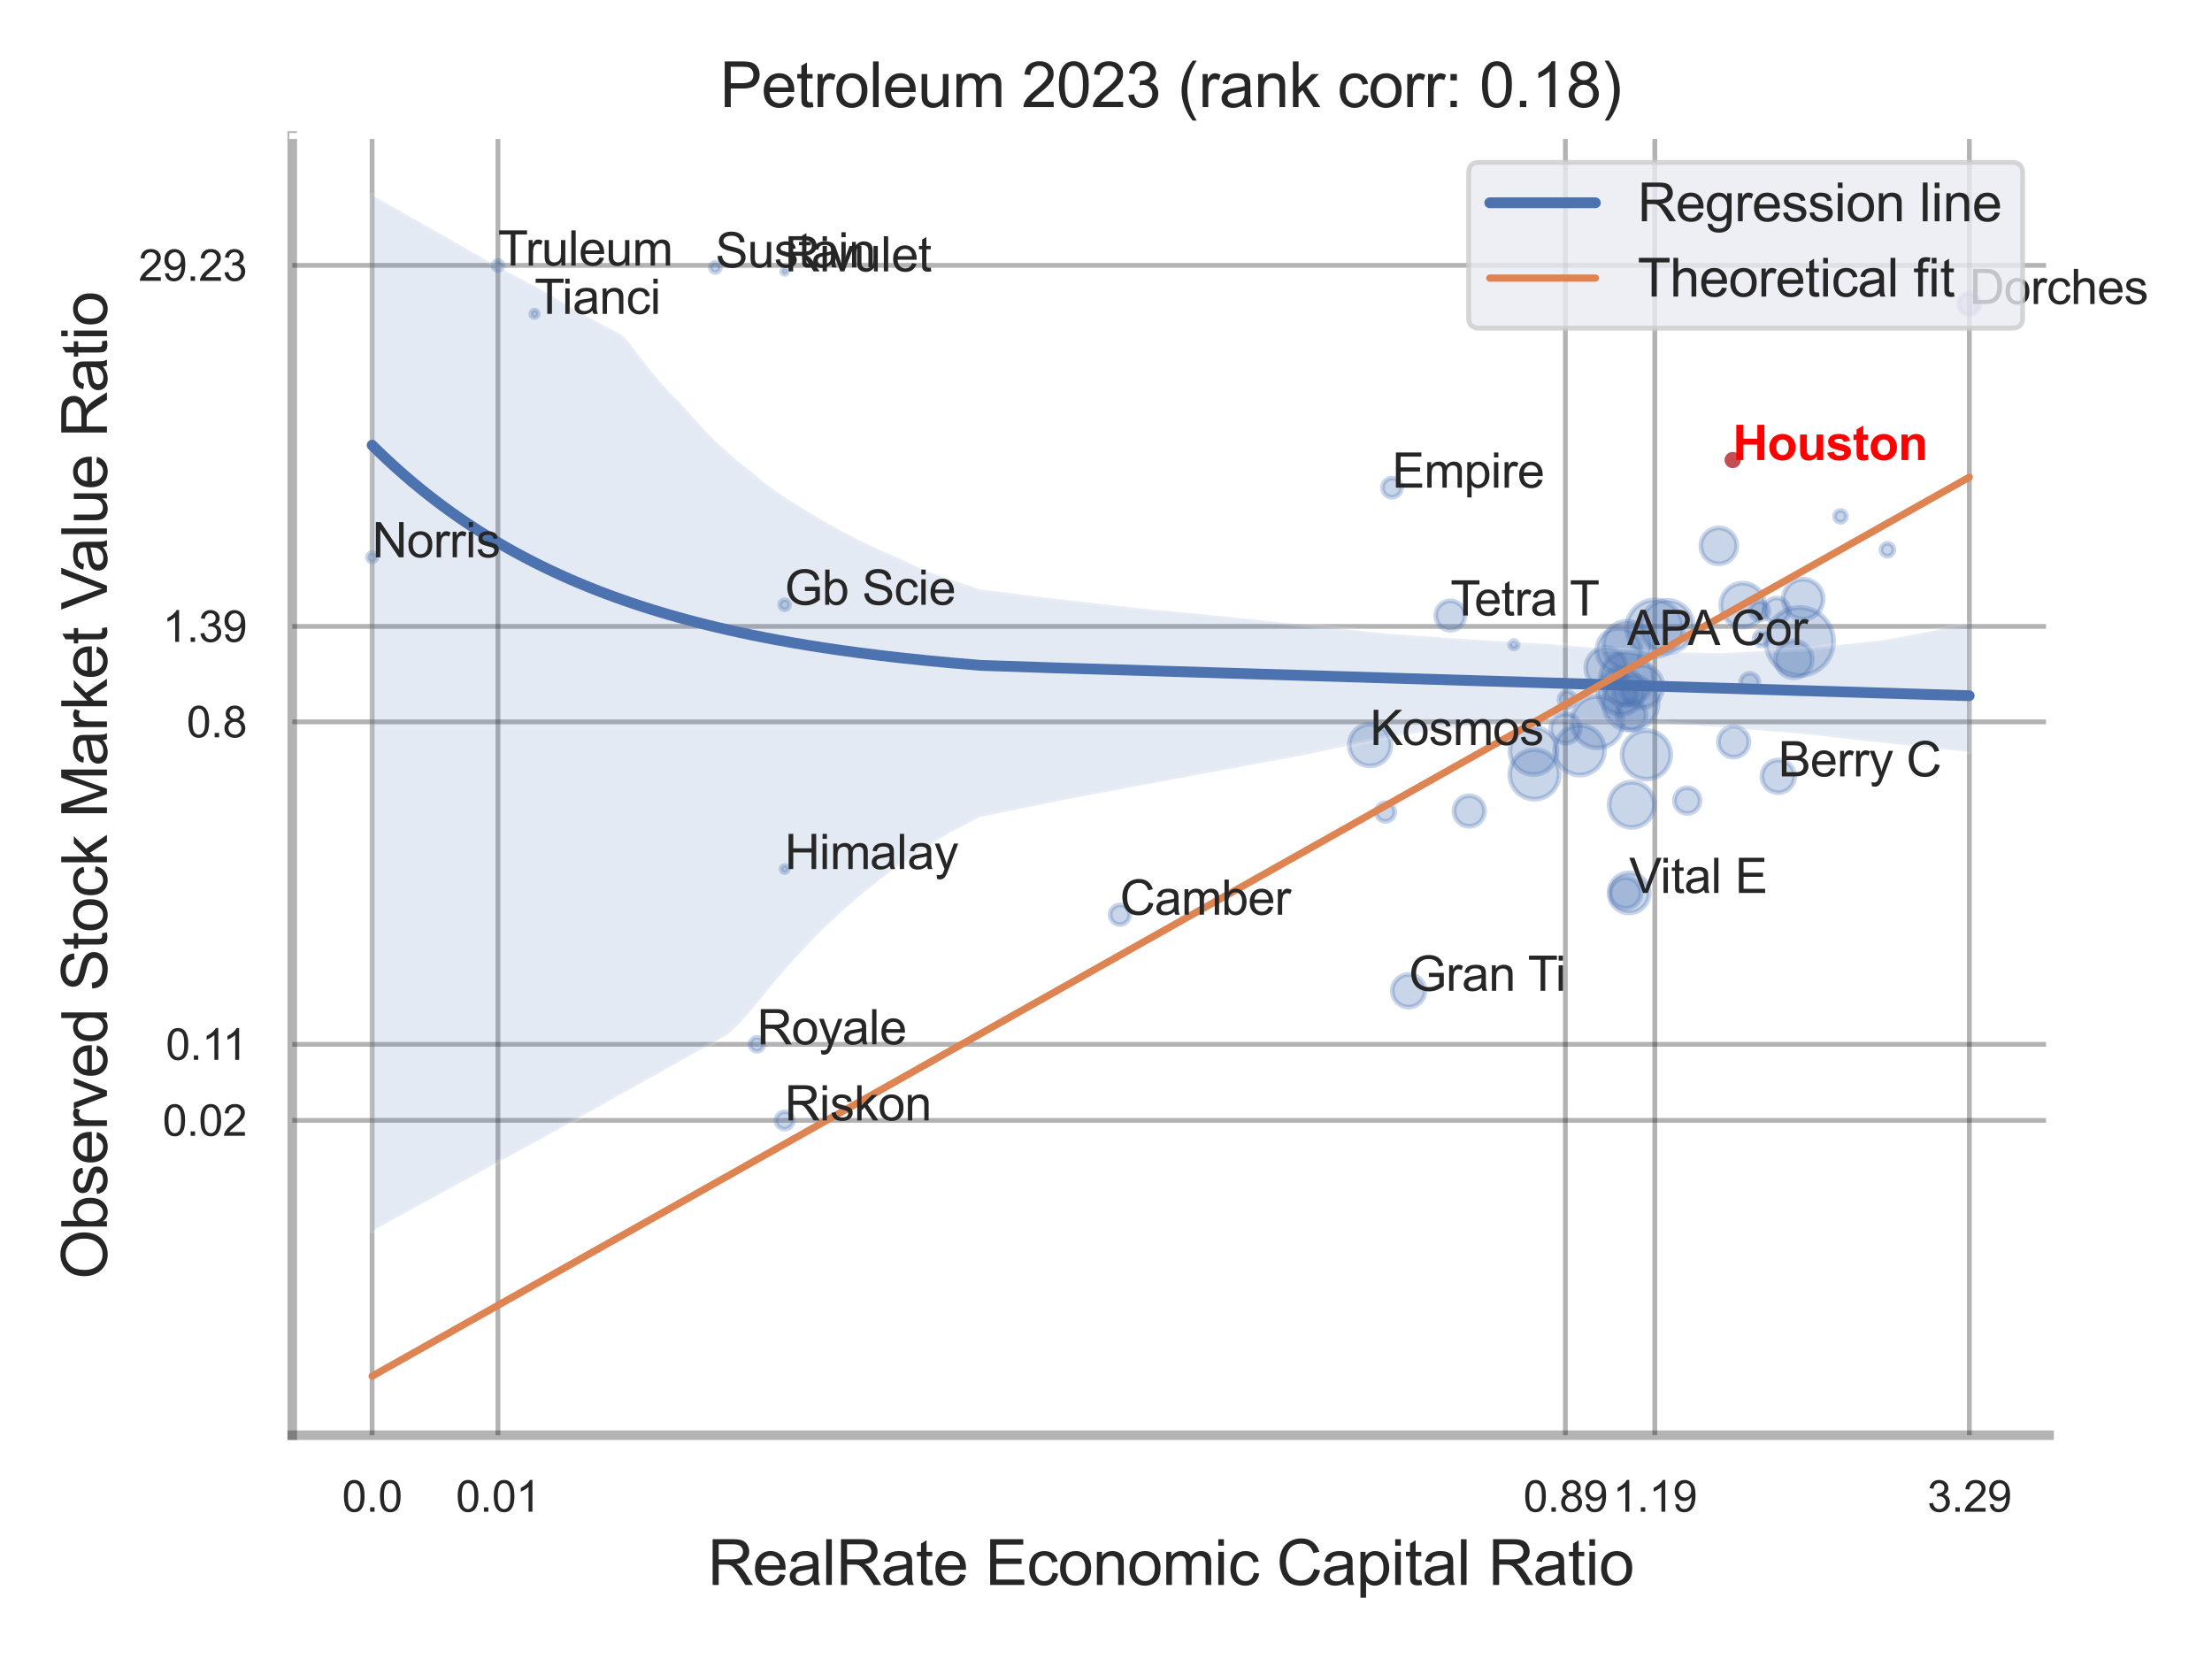 <?xml version="1.0" encoding="utf-8" standalone="no"?>
<!DOCTYPE svg PUBLIC "-//W3C//DTD SVG 1.1//EN"
  "http://www.w3.org/Graphics/SVG/1.1/DTD/svg11.dtd">
<svg xmlns:xlink="http://www.w3.org/1999/xlink" width="460.8pt" height="345.6pt" viewBox="0 0 460.8 345.6" xmlns="http://www.w3.org/2000/svg" version="1.1">
 <defs>
  <style type="text/css">*{stroke-linejoin: round; stroke-linecap: butt}</style>
 </defs>
 <g id="figure_1">
  <g id="patch_1">
   <path d="M 0 345.6 
L 460.8 345.6 
L 460.8 0 
L 0 0 
z
" style="fill: #ffffff"/>
  </g>
  <g id="axes_1">
   <g id="patch_2">
    <path d="M 60.885 298.98 
L 426.858 298.98 
L 426.858 28.32 
L 60.885 28.32 
z
" style="fill: #ffffff"/>
   </g>
   <g id="matplotlib.axis_1">
    <g id="xtick_1">
     <g id="line2d_1">
      <path d="M 77.516 298.98 
L 77.516 28.32 
" clip-path="url(#pa93e934883)" style="fill: none; stroke: #000000; stroke-opacity: 0.3; stroke-linecap: round"/>
     </g>
     <g id="text_1">
      <!-- 0.0 -->
      <g style="fill: #262626" transform="translate(71.261 314.922) scale(0.09 -0.09)">
       <defs>
        <path id="ArialMT-30" d="M 266 2259 
Q 266 3072 433 3567 
Q 600 4063 929 4331 
Q 1259 4600 1759 4600 
Q 2128 4600 2406 4451 
Q 2684 4303 2865 4023 
Q 3047 3744 3150 3342 
Q 3253 2941 3253 2259 
Q 3253 1453 3087 958 
Q 2922 463 2592 192 
Q 2263 -78 1759 -78 
Q 1097 -78 719 397 
Q 266 969 266 2259 
z
M 844 2259 
Q 844 1131 1108 757 
Q 1372 384 1759 384 
Q 2147 384 2411 759 
Q 2675 1134 2675 2259 
Q 2675 3391 2411 3762 
Q 2147 4134 1753 4134 
Q 1366 4134 1134 3806 
Q 844 3388 844 2259 
z
" transform="scale(0.016)"/>
        <path id="ArialMT-2e" d="M 581 0 
L 581 641 
L 1222 641 
L 1222 0 
L 581 0 
z
" transform="scale(0.016)"/>
       </defs>
       <use xlink:href="#ArialMT-30"/>
       <use xlink:href="#ArialMT-2e" x="55.615"/>
       <use xlink:href="#ArialMT-30" x="83.398"/>
      </g>
     </g>
    </g>
    <g id="xtick_2">
     <g id="line2d_2">
      <path d="M 103.728 298.98 
L 103.728 28.32 
" clip-path="url(#pa93e934883)" style="fill: none; stroke: #000000; stroke-opacity: 0.3; stroke-linecap: round"/>
     </g>
     <g id="text_2">
      <!-- 0.01 -->
      <g style="fill: #262626" transform="translate(94.971 314.922) scale(0.09 -0.09)">
       <defs>
        <path id="ArialMT-31" d="M 2384 0 
L 1822 0 
L 1822 3584 
Q 1619 3391 1289 3197 
Q 959 3003 697 2906 
L 697 3450 
Q 1169 3672 1522 3987 
Q 1875 4303 2022 4600 
L 2384 4600 
L 2384 0 
z
" transform="scale(0.016)"/>
       </defs>
       <use xlink:href="#ArialMT-30"/>
       <use xlink:href="#ArialMT-2e" x="55.615"/>
       <use xlink:href="#ArialMT-30" x="83.398"/>
       <use xlink:href="#ArialMT-31" x="139.014"/>
      </g>
     </g>
    </g>
    <g id="xtick_3">
     <g id="line2d_3">
      <path d="M 326.102 298.98 
L 326.102 28.32 
" clip-path="url(#pa93e934883)" style="fill: none; stroke: #000000; stroke-opacity: 0.3; stroke-linecap: round"/>
     </g>
     <g id="text_3">
      <!-- 0.89 -->
      <g style="fill: #262626" transform="translate(317.344 314.922) scale(0.09 -0.09)">
       <defs>
        <path id="ArialMT-38" d="M 1131 2484 
Q 781 2613 612 2850 
Q 444 3088 444 3419 
Q 444 3919 803 4259 
Q 1163 4600 1759 4600 
Q 2359 4600 2725 4251 
Q 3091 3903 3091 3403 
Q 3091 3084 2923 2848 
Q 2756 2613 2416 2484 
Q 2838 2347 3058 2040 
Q 3278 1734 3278 1309 
Q 3278 722 2862 322 
Q 2447 -78 1769 -78 
Q 1091 -78 675 323 
Q 259 725 259 1325 
Q 259 1772 486 2073 
Q 713 2375 1131 2484 
z
M 1019 3438 
Q 1019 3113 1228 2906 
Q 1438 2700 1772 2700 
Q 2097 2700 2305 2904 
Q 2513 3109 2513 3406 
Q 2513 3716 2298 3927 
Q 2084 4138 1766 4138 
Q 1444 4138 1231 3931 
Q 1019 3725 1019 3438 
z
M 838 1322 
Q 838 1081 952 856 
Q 1066 631 1291 507 
Q 1516 384 1775 384 
Q 2178 384 2440 643 
Q 2703 903 2703 1303 
Q 2703 1709 2433 1975 
Q 2163 2241 1756 2241 
Q 1359 2241 1098 1978 
Q 838 1716 838 1322 
z
" transform="scale(0.016)"/>
        <path id="ArialMT-39" d="M 350 1059 
L 891 1109 
Q 959 728 1153 556 
Q 1347 384 1650 384 
Q 1909 384 2104 503 
Q 2300 622 2425 820 
Q 2550 1019 2634 1356 
Q 2719 1694 2719 2044 
Q 2719 2081 2716 2156 
Q 2547 1888 2255 1720 
Q 1963 1553 1622 1553 
Q 1053 1553 659 1965 
Q 266 2378 266 3053 
Q 266 3750 677 4175 
Q 1088 4600 1706 4600 
Q 2153 4600 2523 4359 
Q 2894 4119 3086 3673 
Q 3278 3228 3278 2384 
Q 3278 1506 3087 986 
Q 2897 466 2520 194 
Q 2144 -78 1638 -78 
Q 1100 -78 759 220 
Q 419 519 350 1059 
z
M 2653 3081 
Q 2653 3566 2395 3850 
Q 2138 4134 1775 4134 
Q 1400 4134 1122 3828 
Q 844 3522 844 3034 
Q 844 2597 1108 2323 
Q 1372 2050 1759 2050 
Q 2150 2050 2401 2323 
Q 2653 2597 2653 3081 
z
" transform="scale(0.016)"/>
       </defs>
       <use xlink:href="#ArialMT-30"/>
       <use xlink:href="#ArialMT-2e" x="55.615"/>
       <use xlink:href="#ArialMT-38" x="83.398"/>
       <use xlink:href="#ArialMT-39" x="139.014"/>
      </g>
     </g>
    </g>
    <g id="xtick_4">
     <g id="line2d_4">
      <path d="M 344.73 298.98 
L 344.73 28.32 
" clip-path="url(#pa93e934883)" style="fill: none; stroke: #000000; stroke-opacity: 0.3; stroke-linecap: round"/>
     </g>
     <g id="text_4">
      <!-- 1.19 -->
      <g style="fill: #262626" transform="translate(335.973 314.922) scale(0.09 -0.09)">
       <use xlink:href="#ArialMT-31"/>
       <use xlink:href="#ArialMT-2e" x="55.615"/>
       <use xlink:href="#ArialMT-31" x="83.398"/>
       <use xlink:href="#ArialMT-39" x="139.014"/>
      </g>
     </g>
    </g>
    <g id="xtick_5">
     <g id="line2d_5">
      <path d="M 410.25 298.98 
L 410.25 28.32 
" clip-path="url(#pa93e934883)" style="fill: none; stroke: #000000; stroke-opacity: 0.3; stroke-linecap: round"/>
     </g>
     <g id="text_5">
      <!-- 3.29 -->
      <g style="fill: #262626" transform="translate(401.493 314.922) scale(0.09 -0.09)">
       <defs>
        <path id="ArialMT-33" d="M 269 1209 
L 831 1284 
Q 928 806 1161 595 
Q 1394 384 1728 384 
Q 2125 384 2398 659 
Q 2672 934 2672 1341 
Q 2672 1728 2419 1979 
Q 2166 2231 1775 2231 
Q 1616 2231 1378 2169 
L 1441 2663 
Q 1497 2656 1531 2656 
Q 1891 2656 2178 2843 
Q 2466 3031 2466 3422 
Q 2466 3731 2256 3934 
Q 2047 4138 1716 4138 
Q 1388 4138 1169 3931 
Q 950 3725 888 3313 
L 325 3413 
Q 428 3978 793 4289 
Q 1159 4600 1703 4600 
Q 2078 4600 2393 4439 
Q 2709 4278 2876 4000 
Q 3044 3722 3044 3409 
Q 3044 3113 2884 2869 
Q 2725 2625 2413 2481 
Q 2819 2388 3044 2092 
Q 3269 1797 3269 1353 
Q 3269 753 2831 336 
Q 2394 -81 1725 -81 
Q 1122 -81 723 278 
Q 325 638 269 1209 
z
" transform="scale(0.016)"/>
        <path id="ArialMT-32" d="M 3222 541 
L 3222 0 
L 194 0 
Q 188 203 259 391 
Q 375 700 629 1000 
Q 884 1300 1366 1694 
Q 2113 2306 2375 2664 
Q 2638 3022 2638 3341 
Q 2638 3675 2398 3904 
Q 2159 4134 1775 4134 
Q 1369 4134 1125 3890 
Q 881 3647 878 3216 
L 300 3275 
Q 359 3922 746 4261 
Q 1134 4600 1788 4600 
Q 2447 4600 2831 4234 
Q 3216 3869 3216 3328 
Q 3216 3053 3103 2787 
Q 2991 2522 2730 2228 
Q 2469 1934 1863 1422 
Q 1356 997 1212 845 
Q 1069 694 975 541 
L 3222 541 
z
" transform="scale(0.016)"/>
       </defs>
       <use xlink:href="#ArialMT-33"/>
       <use xlink:href="#ArialMT-2e" x="55.615"/>
       <use xlink:href="#ArialMT-32" x="83.398"/>
       <use xlink:href="#ArialMT-39" x="139.014"/>
      </g>
     </g>
    </g>
    <g id="xtick_6"/>
    <g id="xtick_7"/>
    <g id="xtick_8"/>
    <g id="text_6">
     <!-- RealRate Economic Capital Ratio -->
     <g style="fill: #262626" transform="translate(147.413 330.174) scale(0.13 -0.13)">
      <defs>
       <path id="ArialMT-52" d="M 503 0 
L 503 4581 
L 2534 4581 
Q 3147 4581 3465 4457 
Q 3784 4334 3975 4021 
Q 4166 3709 4166 3331 
Q 4166 2844 3850 2509 
Q 3534 2175 2875 2084 
Q 3116 1969 3241 1856 
Q 3506 1613 3744 1247 
L 4541 0 
L 3778 0 
L 3172 953 
Q 2906 1366 2734 1584 
Q 2563 1803 2427 1890 
Q 2291 1978 2150 2013 
Q 2047 2034 1813 2034 
L 1109 2034 
L 1109 0 
L 503 0 
z
M 1109 2559 
L 2413 2559 
Q 2828 2559 3062 2645 
Q 3297 2731 3419 2920 
Q 3541 3109 3541 3331 
Q 3541 3656 3305 3865 
Q 3069 4075 2559 4075 
L 1109 4075 
L 1109 2559 
z
" transform="scale(0.016)"/>
       <path id="ArialMT-65" d="M 2694 1069 
L 3275 997 
Q 3138 488 2766 206 
Q 2394 -75 1816 -75 
Q 1088 -75 661 373 
Q 234 822 234 1631 
Q 234 2469 665 2931 
Q 1097 3394 1784 3394 
Q 2450 3394 2872 2941 
Q 3294 2488 3294 1666 
Q 3294 1616 3291 1516 
L 816 1516 
Q 847 969 1125 678 
Q 1403 388 1819 388 
Q 2128 388 2347 550 
Q 2566 713 2694 1069 
z
M 847 1978 
L 2700 1978 
Q 2663 2397 2488 2606 
Q 2219 2931 1791 2931 
Q 1403 2931 1139 2672 
Q 875 2413 847 1978 
z
" transform="scale(0.016)"/>
       <path id="ArialMT-61" d="M 2588 409 
Q 2275 144 1986 34 
Q 1697 -75 1366 -75 
Q 819 -75 525 192 
Q 231 459 231 875 
Q 231 1119 342 1320 
Q 453 1522 633 1644 
Q 813 1766 1038 1828 
Q 1203 1872 1538 1913 
Q 2219 1994 2541 2106 
Q 2544 2222 2544 2253 
Q 2544 2597 2384 2738 
Q 2169 2928 1744 2928 
Q 1347 2928 1158 2789 
Q 969 2650 878 2297 
L 328 2372 
Q 403 2725 575 2942 
Q 747 3159 1072 3276 
Q 1397 3394 1825 3394 
Q 2250 3394 2515 3294 
Q 2781 3194 2906 3042 
Q 3031 2891 3081 2659 
Q 3109 2516 3109 2141 
L 3109 1391 
Q 3109 606 3145 398 
Q 3181 191 3288 0 
L 2700 0 
Q 2613 175 2588 409 
z
M 2541 1666 
Q 2234 1541 1622 1453 
Q 1275 1403 1131 1340 
Q 988 1278 909 1158 
Q 831 1038 831 891 
Q 831 666 1001 516 
Q 1172 366 1500 366 
Q 1825 366 2078 508 
Q 2331 650 2450 897 
Q 2541 1088 2541 1459 
L 2541 1666 
z
" transform="scale(0.016)"/>
       <path id="ArialMT-6c" d="M 409 0 
L 409 4581 
L 972 4581 
L 972 0 
L 409 0 
z
" transform="scale(0.016)"/>
       <path id="ArialMT-74" d="M 1650 503 
L 1731 6 
Q 1494 -44 1306 -44 
Q 1000 -44 831 53 
Q 663 150 594 308 
Q 525 466 525 972 
L 525 2881 
L 113 2881 
L 113 3319 
L 525 3319 
L 525 4141 
L 1084 4478 
L 1084 3319 
L 1650 3319 
L 1650 2881 
L 1084 2881 
L 1084 941 
Q 1084 700 1114 631 
Q 1144 563 1211 522 
Q 1278 481 1403 481 
Q 1497 481 1650 503 
z
" transform="scale(0.016)"/>
       <path id="ArialMT-20" transform="scale(0.016)"/>
       <path id="ArialMT-45" d="M 506 0 
L 506 4581 
L 3819 4581 
L 3819 4041 
L 1113 4041 
L 1113 2638 
L 3647 2638 
L 3647 2100 
L 1113 2100 
L 1113 541 
L 3925 541 
L 3925 0 
L 506 0 
z
" transform="scale(0.016)"/>
       <path id="ArialMT-63" d="M 2588 1216 
L 3141 1144 
Q 3050 572 2676 248 
Q 2303 -75 1759 -75 
Q 1078 -75 664 370 
Q 250 816 250 1647 
Q 250 2184 428 2587 
Q 606 2991 970 3192 
Q 1334 3394 1763 3394 
Q 2303 3394 2647 3120 
Q 2991 2847 3088 2344 
L 2541 2259 
Q 2463 2594 2264 2762 
Q 2066 2931 1784 2931 
Q 1359 2931 1093 2626 
Q 828 2322 828 1663 
Q 828 994 1084 691 
Q 1341 388 1753 388 
Q 2084 388 2306 591 
Q 2528 794 2588 1216 
z
" transform="scale(0.016)"/>
       <path id="ArialMT-6f" d="M 213 1659 
Q 213 2581 725 3025 
Q 1153 3394 1769 3394 
Q 2453 3394 2887 2945 
Q 3322 2497 3322 1706 
Q 3322 1066 3130 698 
Q 2938 331 2570 128 
Q 2203 -75 1769 -75 
Q 1072 -75 642 372 
Q 213 819 213 1659 
z
M 791 1659 
Q 791 1022 1069 705 
Q 1347 388 1769 388 
Q 2188 388 2466 706 
Q 2744 1025 2744 1678 
Q 2744 2294 2464 2611 
Q 2184 2928 1769 2928 
Q 1347 2928 1069 2612 
Q 791 2297 791 1659 
z
" transform="scale(0.016)"/>
       <path id="ArialMT-6e" d="M 422 0 
L 422 3319 
L 928 3319 
L 928 2847 
Q 1294 3394 1984 3394 
Q 2284 3394 2536 3286 
Q 2788 3178 2913 3003 
Q 3038 2828 3088 2588 
Q 3119 2431 3119 2041 
L 3119 0 
L 2556 0 
L 2556 2019 
Q 2556 2363 2490 2533 
Q 2425 2703 2258 2804 
Q 2091 2906 1866 2906 
Q 1506 2906 1245 2678 
Q 984 2450 984 1813 
L 984 0 
L 422 0 
z
" transform="scale(0.016)"/>
       <path id="ArialMT-6d" d="M 422 0 
L 422 3319 
L 925 3319 
L 925 2853 
Q 1081 3097 1340 3245 
Q 1600 3394 1931 3394 
Q 2300 3394 2536 3241 
Q 2772 3088 2869 2813 
Q 3263 3394 3894 3394 
Q 4388 3394 4653 3120 
Q 4919 2847 4919 2278 
L 4919 0 
L 4359 0 
L 4359 2091 
Q 4359 2428 4304 2576 
Q 4250 2725 4106 2815 
Q 3963 2906 3769 2906 
Q 3419 2906 3187 2673 
Q 2956 2441 2956 1928 
L 2956 0 
L 2394 0 
L 2394 2156 
Q 2394 2531 2256 2718 
Q 2119 2906 1806 2906 
Q 1569 2906 1367 2781 
Q 1166 2656 1075 2415 
Q 984 2175 984 1722 
L 984 0 
L 422 0 
z
" transform="scale(0.016)"/>
       <path id="ArialMT-69" d="M 425 3934 
L 425 4581 
L 988 4581 
L 988 3934 
L 425 3934 
z
M 425 0 
L 425 3319 
L 988 3319 
L 988 0 
L 425 0 
z
" transform="scale(0.016)"/>
       <path id="ArialMT-43" d="M 3763 1606 
L 4369 1453 
Q 4178 706 3683 314 
Q 3188 -78 2472 -78 
Q 1731 -78 1267 223 
Q 803 525 561 1097 
Q 319 1669 319 2325 
Q 319 3041 592 3573 
Q 866 4106 1370 4382 
Q 1875 4659 2481 4659 
Q 3169 4659 3637 4309 
Q 4106 3959 4291 3325 
L 3694 3184 
Q 3534 3684 3231 3912 
Q 2928 4141 2469 4141 
Q 1941 4141 1586 3887 
Q 1231 3634 1087 3207 
Q 944 2781 944 2328 
Q 944 1744 1114 1308 
Q 1284 872 1643 656 
Q 2003 441 2422 441 
Q 2931 441 3284 734 
Q 3638 1028 3763 1606 
z
" transform="scale(0.016)"/>
       <path id="ArialMT-70" d="M 422 -1272 
L 422 3319 
L 934 3319 
L 934 2888 
Q 1116 3141 1344 3267 
Q 1572 3394 1897 3394 
Q 2322 3394 2647 3175 
Q 2972 2956 3137 2557 
Q 3303 2159 3303 1684 
Q 3303 1175 3120 767 
Q 2938 359 2589 142 
Q 2241 -75 1856 -75 
Q 1575 -75 1351 44 
Q 1128 163 984 344 
L 984 -1272 
L 422 -1272 
z
M 931 1641 
Q 931 1000 1190 694 
Q 1450 388 1819 388 
Q 2194 388 2461 705 
Q 2728 1022 2728 1688 
Q 2728 2322 2467 2637 
Q 2206 2953 1844 2953 
Q 1484 2953 1207 2617 
Q 931 2281 931 1641 
z
" transform="scale(0.016)"/>
      </defs>
      <use xlink:href="#ArialMT-52"/>
      <use xlink:href="#ArialMT-65" x="72.217"/>
      <use xlink:href="#ArialMT-61" x="127.832"/>
      <use xlink:href="#ArialMT-6c" x="183.447"/>
      <use xlink:href="#ArialMT-52" x="205.664"/>
      <use xlink:href="#ArialMT-61" x="277.881"/>
      <use xlink:href="#ArialMT-74" x="333.496"/>
      <use xlink:href="#ArialMT-65" x="361.279"/>
      <use xlink:href="#ArialMT-20" x="416.895"/>
      <use xlink:href="#ArialMT-45" x="444.678"/>
      <use xlink:href="#ArialMT-63" x="511.377"/>
      <use xlink:href="#ArialMT-6f" x="561.377"/>
      <use xlink:href="#ArialMT-6e" x="616.992"/>
      <use xlink:href="#ArialMT-6f" x="672.607"/>
      <use xlink:href="#ArialMT-6d" x="728.223"/>
      <use xlink:href="#ArialMT-69" x="811.523"/>
      <use xlink:href="#ArialMT-63" x="833.74"/>
      <use xlink:href="#ArialMT-20" x="883.74"/>
      <use xlink:href="#ArialMT-43" x="911.523"/>
      <use xlink:href="#ArialMT-61" x="983.74"/>
      <use xlink:href="#ArialMT-70" x="1039.355"/>
      <use xlink:href="#ArialMT-69" x="1094.971"/>
      <use xlink:href="#ArialMT-74" x="1117.188"/>
      <use xlink:href="#ArialMT-61" x="1144.971"/>
      <use xlink:href="#ArialMT-6c" x="1200.586"/>
      <use xlink:href="#ArialMT-20" x="1222.803"/>
      <use xlink:href="#ArialMT-52" x="1250.586"/>
      <use xlink:href="#ArialMT-61" x="1322.803"/>
      <use xlink:href="#ArialMT-74" x="1378.418"/>
      <use xlink:href="#ArialMT-69" x="1406.201"/>
      <use xlink:href="#ArialMT-6f" x="1428.418"/>
     </g>
    </g>
   </g>
   <g id="matplotlib.axis_2">
    <g id="ytick_1">
     <g id="line2d_6">
      <path d="M 60.885 233.39 
L 426.858 233.39 
" clip-path="url(#pa93e934883)" style="fill: none; stroke: #000000; stroke-opacity: 0.3; stroke-linecap: round"/>
     </g>
     <g id="text_7">
      <!-- 0.02 -->
      <g style="fill: #262626" transform="translate(33.87 236.611) scale(0.09 -0.09)">
       <use xlink:href="#ArialMT-30"/>
       <use xlink:href="#ArialMT-2e" x="55.615"/>
       <use xlink:href="#ArialMT-30" x="83.398"/>
       <use xlink:href="#ArialMT-32" x="139.014"/>
      </g>
     </g>
    </g>
    <g id="ytick_2">
     <g id="line2d_7">
      <path d="M 60.885 217.555 
L 426.858 217.555 
" clip-path="url(#pa93e934883)" style="fill: none; stroke: #000000; stroke-opacity: 0.3; stroke-linecap: round"/>
     </g>
     <g id="text_8">
      <!-- 0.11 -->
      <g style="fill: #262626" transform="translate(34.534 220.776) scale(0.09 -0.09)">
       <use xlink:href="#ArialMT-30"/>
       <use xlink:href="#ArialMT-2e" x="55.615"/>
       <use xlink:href="#ArialMT-31" x="83.398"/>
       <use xlink:href="#ArialMT-31" x="131.639"/>
      </g>
     </g>
    </g>
    <g id="ytick_3">
     <g id="line2d_8">
      <path d="M 60.885 150.377 
L 426.858 150.377 
" clip-path="url(#pa93e934883)" style="fill: none; stroke: #000000; stroke-opacity: 0.3; stroke-linecap: round"/>
     </g>
     <g id="text_9">
      <!-- 0.8 -->
      <g style="fill: #262626" transform="translate(38.875 153.598) scale(0.09 -0.09)">
       <use xlink:href="#ArialMT-30"/>
       <use xlink:href="#ArialMT-2e" x="55.615"/>
       <use xlink:href="#ArialMT-38" x="83.398"/>
      </g>
     </g>
    </g>
    <g id="ytick_4">
     <g id="line2d_9">
      <path d="M 60.885 130.491 
L 426.858 130.491 
" clip-path="url(#pa93e934883)" style="fill: none; stroke: #000000; stroke-opacity: 0.3; stroke-linecap: round"/>
     </g>
     <g id="text_10">
      <!-- 1.39 -->
      <g style="fill: #262626" transform="translate(33.87 133.712) scale(0.09 -0.09)">
       <use xlink:href="#ArialMT-31"/>
       <use xlink:href="#ArialMT-2e" x="55.615"/>
       <use xlink:href="#ArialMT-33" x="83.398"/>
       <use xlink:href="#ArialMT-39" x="139.014"/>
      </g>
     </g>
    </g>
    <g id="ytick_5">
     <g id="line2d_10">
      <path d="M 60.885 55.281 
L 426.858 55.281 
" clip-path="url(#pa93e934883)" style="fill: none; stroke: #000000; stroke-opacity: 0.3; stroke-linecap: round"/>
     </g>
     <g id="text_11">
      <!-- 29.23 -->
      <g style="fill: #262626" transform="translate(28.865 58.502) scale(0.09 -0.09)">
       <use xlink:href="#ArialMT-32"/>
       <use xlink:href="#ArialMT-39" x="55.615"/>
       <use xlink:href="#ArialMT-2e" x="111.23"/>
       <use xlink:href="#ArialMT-32" x="139.014"/>
       <use xlink:href="#ArialMT-33" x="194.629"/>
      </g>
     </g>
    </g>
    <g id="ytick_6"/>
    <g id="ytick_7"/>
    <g id="ytick_8"/>
    <g id="ytick_9"/>
    <g id="text_12">
     <!-- Observed Stock Market Value Ratio -->
     <g style="fill: #262626" transform="translate(22.282 266.489) rotate(-90) scale(0.13 -0.13)">
      <defs>
       <path id="ArialMT-4f" d="M 309 2231 
Q 309 3372 921 4017 
Q 1534 4663 2503 4663 
Q 3138 4663 3647 4359 
Q 4156 4056 4423 3514 
Q 4691 2972 4691 2284 
Q 4691 1588 4409 1038 
Q 4128 488 3612 205 
Q 3097 -78 2500 -78 
Q 1853 -78 1343 234 
Q 834 547 571 1087 
Q 309 1628 309 2231 
z
M 934 2222 
Q 934 1394 1379 917 
Q 1825 441 2497 441 
Q 3181 441 3623 922 
Q 4066 1403 4066 2288 
Q 4066 2847 3877 3264 
Q 3688 3681 3323 3911 
Q 2959 4141 2506 4141 
Q 1863 4141 1398 3698 
Q 934 3256 934 2222 
z
" transform="scale(0.016)"/>
       <path id="ArialMT-62" d="M 941 0 
L 419 0 
L 419 4581 
L 981 4581 
L 981 2947 
Q 1338 3394 1891 3394 
Q 2197 3394 2470 3270 
Q 2744 3147 2920 2923 
Q 3097 2700 3197 2384 
Q 3297 2069 3297 1709 
Q 3297 856 2875 390 
Q 2453 -75 1863 -75 
Q 1275 -75 941 416 
L 941 0 
z
M 934 1684 
Q 934 1088 1097 822 
Q 1363 388 1816 388 
Q 2184 388 2453 708 
Q 2722 1028 2722 1663 
Q 2722 2313 2464 2622 
Q 2206 2931 1841 2931 
Q 1472 2931 1203 2611 
Q 934 2291 934 1684 
z
" transform="scale(0.016)"/>
       <path id="ArialMT-73" d="M 197 991 
L 753 1078 
Q 800 744 1014 566 
Q 1228 388 1613 388 
Q 2000 388 2187 545 
Q 2375 703 2375 916 
Q 2375 1106 2209 1216 
Q 2094 1291 1634 1406 
Q 1016 1563 777 1677 
Q 538 1791 414 1992 
Q 291 2194 291 2438 
Q 291 2659 392 2848 
Q 494 3038 669 3163 
Q 800 3259 1026 3326 
Q 1253 3394 1513 3394 
Q 1903 3394 2198 3281 
Q 2494 3169 2634 2976 
Q 2775 2784 2828 2463 
L 2278 2388 
Q 2241 2644 2061 2787 
Q 1881 2931 1553 2931 
Q 1166 2931 1000 2803 
Q 834 2675 834 2503 
Q 834 2394 903 2306 
Q 972 2216 1119 2156 
Q 1203 2125 1616 2013 
Q 2213 1853 2448 1751 
Q 2684 1650 2818 1456 
Q 2953 1263 2953 975 
Q 2953 694 2789 445 
Q 2625 197 2315 61 
Q 2006 -75 1616 -75 
Q 969 -75 630 194 
Q 291 463 197 991 
z
" transform="scale(0.016)"/>
       <path id="ArialMT-72" d="M 416 0 
L 416 3319 
L 922 3319 
L 922 2816 
Q 1116 3169 1280 3281 
Q 1444 3394 1641 3394 
Q 1925 3394 2219 3213 
L 2025 2691 
Q 1819 2813 1613 2813 
Q 1428 2813 1281 2702 
Q 1134 2591 1072 2394 
Q 978 2094 978 1738 
L 978 0 
L 416 0 
z
" transform="scale(0.016)"/>
       <path id="ArialMT-76" d="M 1344 0 
L 81 3319 
L 675 3319 
L 1388 1331 
Q 1503 1009 1600 663 
Q 1675 925 1809 1294 
L 2547 3319 
L 3125 3319 
L 1869 0 
L 1344 0 
z
" transform="scale(0.016)"/>
       <path id="ArialMT-64" d="M 2575 0 
L 2575 419 
Q 2259 -75 1647 -75 
Q 1250 -75 917 144 
Q 584 363 401 755 
Q 219 1147 219 1656 
Q 219 2153 384 2558 
Q 550 2963 881 3178 
Q 1213 3394 1622 3394 
Q 1922 3394 2156 3267 
Q 2391 3141 2538 2938 
L 2538 4581 
L 3097 4581 
L 3097 0 
L 2575 0 
z
M 797 1656 
Q 797 1019 1065 703 
Q 1334 388 1700 388 
Q 2069 388 2326 689 
Q 2584 991 2584 1609 
Q 2584 2291 2321 2609 
Q 2059 2928 1675 2928 
Q 1300 2928 1048 2622 
Q 797 2316 797 1656 
z
" transform="scale(0.016)"/>
       <path id="ArialMT-53" d="M 288 1472 
L 859 1522 
Q 900 1178 1048 958 
Q 1197 738 1509 602 
Q 1822 466 2213 466 
Q 2559 466 2825 569 
Q 3091 672 3220 851 
Q 3350 1031 3350 1244 
Q 3350 1459 3225 1620 
Q 3100 1781 2813 1891 
Q 2628 1963 1997 2114 
Q 1366 2266 1113 2400 
Q 784 2572 623 2826 
Q 463 3081 463 3397 
Q 463 3744 659 4045 
Q 856 4347 1234 4503 
Q 1613 4659 2075 4659 
Q 2584 4659 2973 4495 
Q 3363 4331 3572 4012 
Q 3781 3694 3797 3291 
L 3216 3247 
Q 3169 3681 2898 3903 
Q 2628 4125 2100 4125 
Q 1550 4125 1298 3923 
Q 1047 3722 1047 3438 
Q 1047 3191 1225 3031 
Q 1400 2872 2139 2705 
Q 2878 2538 3153 2413 
Q 3553 2228 3743 1945 
Q 3934 1663 3934 1294 
Q 3934 928 3725 604 
Q 3516 281 3123 101 
Q 2731 -78 2241 -78 
Q 1619 -78 1198 103 
Q 778 284 539 648 
Q 300 1013 288 1472 
z
" transform="scale(0.016)"/>
       <path id="ArialMT-6b" d="M 425 0 
L 425 4581 
L 988 4581 
L 988 1969 
L 2319 3319 
L 3047 3319 
L 1778 2088 
L 3175 0 
L 2481 0 
L 1384 1697 
L 988 1316 
L 988 0 
L 425 0 
z
" transform="scale(0.016)"/>
       <path id="ArialMT-4d" d="M 475 0 
L 475 4581 
L 1388 4581 
L 2472 1338 
Q 2622 884 2691 659 
Q 2769 909 2934 1394 
L 4031 4581 
L 4847 4581 
L 4847 0 
L 4263 0 
L 4263 3834 
L 2931 0 
L 2384 0 
L 1059 3900 
L 1059 0 
L 475 0 
z
" transform="scale(0.016)"/>
       <path id="ArialMT-56" d="M 1803 0 
L 28 4581 
L 684 4581 
L 1875 1253 
Q 2019 853 2116 503 
Q 2222 878 2363 1253 
L 3600 4581 
L 4219 4581 
L 2425 0 
L 1803 0 
z
" transform="scale(0.016)"/>
       <path id="ArialMT-75" d="M 2597 0 
L 2597 488 
Q 2209 -75 1544 -75 
Q 1250 -75 995 37 
Q 741 150 617 320 
Q 494 491 444 738 
Q 409 903 409 1263 
L 409 3319 
L 972 3319 
L 972 1478 
Q 972 1038 1006 884 
Q 1059 663 1231 536 
Q 1403 409 1656 409 
Q 1909 409 2131 539 
Q 2353 669 2445 892 
Q 2538 1116 2538 1541 
L 2538 3319 
L 3100 3319 
L 3100 0 
L 2597 0 
z
" transform="scale(0.016)"/>
      </defs>
      <use xlink:href="#ArialMT-4f"/>
      <use xlink:href="#ArialMT-62" x="77.783"/>
      <use xlink:href="#ArialMT-73" x="133.398"/>
      <use xlink:href="#ArialMT-65" x="183.398"/>
      <use xlink:href="#ArialMT-72" x="239.014"/>
      <use xlink:href="#ArialMT-76" x="272.314"/>
      <use xlink:href="#ArialMT-65" x="322.314"/>
      <use xlink:href="#ArialMT-64" x="377.93"/>
      <use xlink:href="#ArialMT-20" x="433.545"/>
      <use xlink:href="#ArialMT-53" x="461.328"/>
      <use xlink:href="#ArialMT-74" x="528.027"/>
      <use xlink:href="#ArialMT-6f" x="555.811"/>
      <use xlink:href="#ArialMT-63" x="611.426"/>
      <use xlink:href="#ArialMT-6b" x="661.426"/>
      <use xlink:href="#ArialMT-20" x="711.426"/>
      <use xlink:href="#ArialMT-4d" x="739.209"/>
      <use xlink:href="#ArialMT-61" x="822.51"/>
      <use xlink:href="#ArialMT-72" x="878.125"/>
      <use xlink:href="#ArialMT-6b" x="911.426"/>
      <use xlink:href="#ArialMT-65" x="961.426"/>
      <use xlink:href="#ArialMT-74" x="1017.041"/>
      <use xlink:href="#ArialMT-20" x="1044.824"/>
      <use xlink:href="#ArialMT-56" x="1072.607"/>
      <use xlink:href="#ArialMT-61" x="1131.932"/>
      <use xlink:href="#ArialMT-6c" x="1187.547"/>
      <use xlink:href="#ArialMT-75" x="1209.764"/>
      <use xlink:href="#ArialMT-65" x="1265.379"/>
      <use xlink:href="#ArialMT-20" x="1320.994"/>
      <use xlink:href="#ArialMT-52" x="1348.777"/>
      <use xlink:href="#ArialMT-61" x="1420.994"/>
      <use xlink:href="#ArialMT-74" x="1476.609"/>
      <use xlink:href="#ArialMT-69" x="1504.393"/>
      <use xlink:href="#ArialMT-6f" x="1526.609"/>
     </g>
    </g>
   </g>
   <g id="PathCollection_1">
    <path d="M 332.769 155.801 
C 334.191 155.801 335.554 155.236 336.559 154.231 
C 337.565 153.225 338.13 151.862 338.13 150.44 
C 338.13 149.018 337.565 147.655 336.559 146.65 
C 335.554 145.644 334.191 145.079 332.769 145.079 
C 331.347 145.079 329.983 145.644 328.978 146.65 
C 327.973 147.655 327.408 149.018 327.408 150.44 
C 327.408 151.862 327.973 153.225 328.978 154.231 
C 329.983 155.236 331.347 155.801 332.769 155.801 
z
" clip-path="url(#pa93e934883)" style="fill: #4c72b0; fill-opacity: 0.3; stroke: #4c72b0; stroke-opacity: 0.3"/>
    <path d="M 326.475 147.362 
C 326.922 147.362 327.351 147.185 327.667 146.869 
C 327.983 146.553 328.16 146.124 328.16 145.677 
C 328.16 145.231 327.983 144.802 327.667 144.486 
C 327.351 144.17 326.922 143.992 326.475 143.992 
C 326.028 143.992 325.6 144.17 325.284 144.486 
C 324.968 144.802 324.79 145.231 324.79 145.677 
C 324.79 146.124 324.968 146.553 325.284 146.869 
C 325.6 147.185 326.028 147.362 326.475 147.362 
z
" clip-path="url(#pa93e934883)" style="fill: #4c72b0; fill-opacity: 0.3; stroke: #4c72b0; stroke-opacity: 0.3"/>
    <path d="M 339.699 152.147 
C 341.218 152.147 342.675 151.544 343.749 150.47 
C 344.823 149.396 345.426 147.939 345.426 146.42 
C 345.426 144.902 344.823 143.445 343.749 142.371 
C 342.675 141.297 341.218 140.694 339.699 140.694 
C 338.18 140.694 336.724 141.297 335.65 142.371 
C 334.576 143.445 333.972 144.902 333.972 146.42 
C 333.972 147.939 334.576 149.396 335.65 150.47 
C 336.724 151.544 338.18 152.147 339.699 152.147 
z
" clip-path="url(#pa93e934883)" style="fill: #4c72b0; fill-opacity: 0.3; stroke: #4c72b0; stroke-opacity: 0.3"/>
    <path d="M 338.578 146.905 
C 339.222 146.905 339.839 146.65 340.294 146.195 
C 340.749 145.74 341.005 145.123 341.005 144.479 
C 341.005 143.836 340.749 143.219 340.294 142.764 
C 339.839 142.309 339.222 142.053 338.578 142.053 
C 337.935 142.053 337.318 142.309 336.863 142.764 
C 336.408 143.219 336.152 143.836 336.152 144.479 
C 336.152 145.123 336.408 145.74 336.863 146.195 
C 337.318 146.65 337.935 146.905 338.578 146.905 
z
" clip-path="url(#pa93e934883)" style="fill: #4c72b0; fill-opacity: 0.3; stroke: #4c72b0; stroke-opacity: 0.3"/>
    <path d="M 306.081 172.13 
C 306.924 172.13 307.732 171.795 308.328 171.199 
C 308.924 170.603 309.259 169.795 309.259 168.952 
C 309.259 168.109 308.924 167.3 308.328 166.704 
C 307.732 166.108 306.924 165.773 306.081 165.773 
C 305.238 165.773 304.43 166.108 303.834 166.704 
C 303.238 167.3 302.903 168.109 302.903 168.952 
C 302.903 169.795 303.238 170.603 303.834 171.199 
C 304.43 171.795 305.238 172.13 306.081 172.13 
z
" clip-path="url(#pa93e934883)" style="fill: #4c72b0; fill-opacity: 0.3; stroke: #4c72b0; stroke-opacity: 0.3"/>
    <path d="M 393.185 115.868 
C 393.54 115.868 393.88 115.727 394.131 115.476 
C 394.382 115.225 394.523 114.885 394.523 114.53 
C 394.523 114.176 394.382 113.835 394.131 113.585 
C 393.88 113.334 393.54 113.193 393.185 113.193 
C 392.831 113.193 392.491 113.334 392.24 113.585 
C 391.989 113.835 391.848 114.176 391.848 114.53 
C 391.848 114.885 391.989 115.225 392.24 115.476 
C 392.491 115.727 392.831 115.868 393.185 115.868 
z
" clip-path="url(#pa93e934883)" style="fill: #4c72b0; fill-opacity: 0.3; stroke: #4c72b0; stroke-opacity: 0.3"/>
    <path d="M 366.972 134.549 
C 367.384 134.549 367.78 134.385 368.072 134.093 
C 368.364 133.801 368.528 133.405 368.528 132.992 
C 368.528 132.579 368.364 132.184 368.072 131.892 
C 367.78 131.6 367.384 131.436 366.972 131.436 
C 366.559 131.436 366.163 131.6 365.871 131.892 
C 365.579 132.184 365.415 132.579 365.415 132.992 
C 365.415 133.405 365.579 133.801 365.871 134.093 
C 366.163 134.385 366.559 134.549 366.972 134.549 
z
" clip-path="url(#pa93e934883)" style="fill: #4c72b0; fill-opacity: 0.3; stroke: #4c72b0; stroke-opacity: 0.3"/>
    <path d="M 288.605 171.107 
C 289.12 171.107 289.614 170.903 289.979 170.538 
C 290.343 170.174 290.547 169.68 290.547 169.165 
C 290.547 168.65 290.343 168.156 289.979 167.792 
C 289.614 167.427 289.12 167.223 288.605 167.223 
C 288.09 167.223 287.596 167.427 287.232 167.792 
C 286.867 168.156 286.663 168.65 286.663 169.165 
C 286.663 169.68 286.867 170.174 287.232 170.538 
C 287.596 170.903 288.09 171.107 288.605 171.107 
z
" clip-path="url(#pa93e934883)" style="fill: #4c72b0; fill-opacity: 0.3; stroke: #4c72b0; stroke-opacity: 0.3"/>
    <path d="M 338.916 146.852 
C 340.379 146.852 341.783 146.27 342.818 145.235 
C 343.853 144.2 344.434 142.796 344.434 141.333 
C 344.434 139.869 343.853 138.465 342.818 137.43 
C 341.783 136.395 340.379 135.814 338.916 135.814 
C 337.452 135.814 336.048 136.395 335.013 137.43 
C 333.978 138.465 333.397 139.869 333.397 141.333 
C 333.397 142.796 333.978 144.2 335.013 145.235 
C 336.048 146.27 337.452 146.852 338.916 146.852 
z
" clip-path="url(#pa93e934883)" style="fill: #4c72b0; fill-opacity: 0.3; stroke: #4c72b0; stroke-opacity: 0.3"/>
    <path d="M 383.411 108.809 
C 383.739 108.809 384.053 108.679 384.285 108.447 
C 384.517 108.216 384.647 107.901 384.647 107.573 
C 384.647 107.245 384.517 106.931 384.285 106.699 
C 384.053 106.467 383.739 106.337 383.411 106.337 
C 383.083 106.337 382.768 106.467 382.537 106.699 
C 382.305 106.931 382.174 107.245 382.174 107.573 
C 382.174 107.901 382.305 108.216 382.537 108.447 
C 382.768 108.679 383.083 108.809 383.411 108.809 
z
" clip-path="url(#pa93e934883)" style="fill: #4c72b0; fill-opacity: 0.3; stroke: #4c72b0; stroke-opacity: 0.3"/>
    <path d="M 337.681 148.787 
C 338.959 148.787 340.185 148.279 341.089 147.375 
C 341.993 146.471 342.501 145.245 342.501 143.967 
C 342.501 142.689 341.993 141.462 341.089 140.559 
C 340.185 139.655 338.959 139.147 337.681 139.147 
C 336.403 139.147 335.176 139.655 334.273 140.559 
C 333.369 141.462 332.861 142.689 332.861 143.967 
C 332.861 145.245 333.369 146.471 334.273 147.375 
C 335.176 148.279 336.403 148.787 337.681 148.787 
z
" clip-path="url(#pa93e934883)" style="fill: #4c72b0; fill-opacity: 0.3; stroke: #4c72b0; stroke-opacity: 0.3"/>
    <path d="M 315.367 135.181 
C 315.599 135.181 315.821 135.089 315.985 134.925 
C 316.149 134.761 316.241 134.539 316.241 134.308 
C 316.241 134.076 316.149 133.854 315.985 133.69 
C 315.821 133.526 315.599 133.434 315.367 133.434 
C 315.136 133.434 314.914 133.526 314.75 133.69 
C 314.586 133.854 314.494 134.076 314.494 134.308 
C 314.494 134.539 314.586 134.761 314.75 134.925 
C 314.914 135.089 315.136 135.181 315.367 135.181 
z
" clip-path="url(#pa93e934883)" style="fill: #4c72b0; fill-opacity: 0.3; stroke: #4c72b0; stroke-opacity: 0.3"/>
    <path d="M 374.9 140.698 
C 376.775 140.698 378.574 139.953 379.9 138.627 
C 381.226 137.301 381.971 135.502 381.971 133.627 
C 381.971 131.752 381.226 129.953 379.9 128.627 
C 378.574 127.301 376.775 126.556 374.9 126.556 
C 373.025 126.556 371.226 127.301 369.9 128.627 
C 368.574 129.953 367.829 131.752 367.829 133.627 
C 367.829 135.502 368.574 137.301 369.9 138.627 
C 371.226 139.953 373.025 140.698 374.9 140.698 
z
" clip-path="url(#pa93e934883)" style="fill: #4c72b0; fill-opacity: 0.3; stroke: #4c72b0; stroke-opacity: 0.3"/>
    <path d="M 319.453 161.339 
C 320.755 161.339 322.003 160.822 322.924 159.901 
C 323.844 158.981 324.361 157.733 324.361 156.431 
C 324.361 155.13 323.844 153.882 322.924 152.961 
C 322.003 152.041 320.755 151.524 319.453 151.524 
C 318.152 151.524 316.904 152.041 315.983 152.961 
C 315.063 153.882 314.546 155.13 314.546 156.431 
C 314.546 157.733 315.063 158.981 315.983 159.901 
C 316.904 160.822 318.152 161.339 319.453 161.339 
z
" clip-path="url(#pa93e934883)" style="fill: #4c72b0; fill-opacity: 0.3; stroke: #4c72b0; stroke-opacity: 0.3"/>
    <path d="M 302.149 131.266 
C 302.957 131.266 303.732 130.945 304.303 130.373 
C 304.875 129.802 305.196 129.027 305.196 128.219 
C 305.196 127.411 304.875 126.636 304.303 126.065 
C 303.732 125.493 302.957 125.172 302.149 125.172 
C 301.341 125.172 300.566 125.493 299.995 126.065 
C 299.423 126.636 299.102 127.411 299.102 128.219 
C 299.102 129.027 299.423 129.802 299.995 130.373 
C 300.566 130.945 301.341 131.266 302.149 131.266 
z
" clip-path="url(#pa93e934883)" style="fill: #4c72b0; fill-opacity: 0.3; stroke: #4c72b0; stroke-opacity: 0.3"/>
    <path d="M 103.742 56.357 
C 104.017 56.357 104.28 56.248 104.474 56.054 
C 104.668 55.86 104.777 55.596 104.777 55.322 
C 104.777 55.047 104.668 54.784 104.474 54.59 
C 104.28 54.396 104.017 54.287 103.742 54.287 
C 103.468 54.287 103.204 54.396 103.01 54.59 
C 102.816 54.784 102.707 55.047 102.707 55.322 
C 102.707 55.596 102.816 55.86 103.01 56.054 
C 103.204 56.248 103.468 56.357 103.742 56.357 
z
" clip-path="url(#pa93e934883)" style="fill: #4c72b0; fill-opacity: 0.3; stroke: #4c72b0; stroke-opacity: 0.3"/>
    <path d="M 347.277 136.009 
C 348.728 136.009 350.12 135.432 351.146 134.407 
C 352.171 133.381 352.748 131.989 352.748 130.538 
C 352.748 129.087 352.171 127.695 351.146 126.67 
C 350.12 125.644 348.728 125.067 347.277 125.067 
C 345.826 125.067 344.434 125.644 343.409 126.67 
C 342.383 127.695 341.806 129.087 341.806 130.538 
C 341.806 131.989 342.383 133.381 343.409 134.407 
C 344.434 135.432 345.826 136.009 347.277 136.009 
z
" clip-path="url(#pa93e934883)" style="fill: #4c72b0; fill-opacity: 0.3; stroke: #4c72b0; stroke-opacity: 0.3"/>
    <path d="M 337.608 142.905 
C 337.995 142.905 338.365 142.751 338.639 142.478 
C 338.912 142.205 339.065 141.834 339.065 141.448 
C 339.065 141.062 338.912 140.691 338.639 140.418 
C 338.365 140.145 337.995 139.991 337.608 139.991 
C 337.222 139.991 336.851 140.145 336.578 140.418 
C 336.305 140.691 336.151 141.062 336.151 141.448 
C 336.151 141.834 336.305 142.205 336.578 142.478 
C 336.851 142.751 337.222 142.905 337.608 142.905 
z
" clip-path="url(#pa93e934883)" style="fill: #4c72b0; fill-opacity: 0.3; stroke: #4c72b0; stroke-opacity: 0.3"/>
    <path d="M 373.707 141.2 
C 374.724 141.2 375.699 140.796 376.418 140.077 
C 377.137 139.358 377.541 138.382 377.541 137.366 
C 377.541 136.349 377.137 135.373 376.418 134.655 
C 375.699 133.936 374.724 133.532 373.707 133.532 
C 372.691 133.532 371.715 133.936 370.996 134.655 
C 370.277 135.373 369.873 136.349 369.873 137.366 
C 369.873 138.382 370.277 139.358 370.996 140.077 
C 371.715 140.796 372.691 141.2 373.707 141.2 
z
" clip-path="url(#pa93e934883)" style="fill: #4c72b0; fill-opacity: 0.3; stroke: #4c72b0; stroke-opacity: 0.3"/>
    <path d="M 289.987 103.577 
C 290.515 103.577 291.021 103.367 291.394 102.994 
C 291.767 102.621 291.977 102.114 291.977 101.587 
C 291.977 101.059 291.767 100.552 291.394 100.179 
C 291.021 99.806 290.515 99.596 289.987 99.596 
C 289.459 99.596 288.953 99.806 288.579 100.179 
C 288.206 100.552 287.996 101.059 287.996 101.587 
C 287.996 102.114 288.206 102.621 288.579 102.994 
C 288.953 103.367 289.459 103.577 289.987 103.577 
z
" clip-path="url(#pa93e934883)" style="fill: #4c72b0; fill-opacity: 0.3; stroke: #4c72b0; stroke-opacity: 0.3"/>
    <path d="M 342.019 147.438 
C 343.191 147.438 344.315 146.973 345.144 146.144 
C 345.973 145.315 346.439 144.191 346.439 143.019 
C 346.439 141.846 345.973 140.722 345.144 139.893 
C 344.315 139.064 343.191 138.599 342.019 138.599 
C 340.847 138.599 339.722 139.064 338.893 139.893 
C 338.065 140.722 337.599 141.846 337.599 143.019 
C 337.599 144.191 338.065 145.315 338.893 146.144 
C 339.722 146.973 340.847 147.438 342.019 147.438 
z
" clip-path="url(#pa93e934883)" style="fill: #4c72b0; fill-opacity: 0.3; stroke: #4c72b0; stroke-opacity: 0.3"/>
    <path d="M 339.85 151.949 
C 340.656 151.949 341.43 151.629 342 151.059 
C 342.57 150.489 342.89 149.716 342.89 148.909 
C 342.89 148.103 342.57 147.33 342 146.76 
C 341.43 146.19 340.656 145.869 339.85 145.869 
C 339.044 145.869 338.271 146.19 337.7 146.76 
C 337.13 147.33 336.81 148.103 336.81 148.909 
C 336.81 149.716 337.13 150.489 337.7 151.059 
C 338.271 151.629 339.044 151.949 339.85 151.949 
z
" clip-path="url(#pa93e934883)" style="fill: #4c72b0; fill-opacity: 0.3; stroke: #4c72b0; stroke-opacity: 0.3"/>
    <path d="M 326.141 154.813 
C 326.954 154.813 327.734 154.49 328.309 153.915 
C 328.884 153.34 329.208 152.56 329.208 151.747 
C 329.208 150.934 328.884 150.153 328.309 149.578 
C 327.734 149.003 326.954 148.68 326.141 148.68 
C 325.328 148.68 324.548 149.003 323.973 149.578 
C 323.398 150.153 323.074 150.934 323.074 151.747 
C 323.074 152.56 323.398 153.34 323.973 153.915 
C 324.548 154.49 325.328 154.813 326.141 154.813 
z
" clip-path="url(#pa93e934883)" style="fill: #4c72b0; fill-opacity: 0.3; stroke: #4c72b0; stroke-opacity: 0.3"/>
    <path d="M 339.915 172.354 
C 341.164 172.354 342.363 171.858 343.246 170.974 
C 344.13 170.091 344.626 168.893 344.626 167.643 
C 344.626 166.394 344.13 165.195 343.246 164.312 
C 342.363 163.429 341.164 162.932 339.915 162.932 
C 338.666 162.932 337.467 163.429 336.584 164.312 
C 335.7 165.195 335.204 166.394 335.204 167.643 
C 335.204 168.893 335.7 170.091 336.584 170.974 
C 337.467 171.858 338.666 172.354 339.915 172.354 
z
" clip-path="url(#pa93e934883)" style="fill: #4c72b0; fill-opacity: 0.3; stroke: #4c72b0; stroke-opacity: 0.3"/>
    <path d="M 334.562 143.336 
C 335.68 143.336 336.752 142.892 337.542 142.102 
C 338.332 141.311 338.776 140.24 338.776 139.122 
C 338.776 138.005 338.332 136.933 337.542 136.142 
C 336.752 135.352 335.68 134.908 334.562 134.908 
C 333.445 134.908 332.373 135.352 331.583 136.142 
C 330.792 136.933 330.348 138.005 330.348 139.122 
C 330.348 140.24 330.792 141.311 331.583 142.102 
C 332.373 142.892 333.445 143.336 334.562 143.336 
z
" clip-path="url(#pa93e934883)" style="fill: #4c72b0; fill-opacity: 0.3; stroke: #4c72b0; stroke-opacity: 0.3"/>
    <path d="M 364.504 144.099 
C 365.013 144.099 365.501 143.896 365.861 143.536 
C 366.221 143.176 366.423 142.688 366.423 142.179 
C 366.423 141.67 366.221 141.182 365.861 140.822 
C 365.501 140.462 365.013 140.259 364.504 140.259 
C 363.995 140.259 363.506 140.462 363.146 140.822 
C 362.786 141.182 362.584 141.67 362.584 142.179 
C 362.584 142.688 362.786 143.176 363.146 143.536 
C 363.506 143.896 363.995 144.099 364.504 144.099 
z
" clip-path="url(#pa93e934883)" style="fill: #4c72b0; fill-opacity: 0.3; stroke: #4c72b0; stroke-opacity: 0.3"/>
    <path d="M 360.955 97.016 
C 361.269 97.016 361.571 96.891 361.794 96.669 
C 362.016 96.446 362.141 96.144 362.141 95.83 
C 362.141 95.515 362.016 95.213 361.794 94.99 
C 361.571 94.768 361.269 94.643 360.955 94.643 
C 360.64 94.643 360.338 94.768 360.116 94.99 
C 359.893 95.213 359.768 95.515 359.768 95.83 
C 359.768 96.144 359.893 96.446 360.116 96.669 
C 360.338 96.891 360.64 97.016 360.955 97.016 
z
" clip-path="url(#pa93e934883)" style="fill: #4c72b0; fill-opacity: 0.3; stroke: #4c72b0; stroke-opacity: 0.3"/>
    <path d="M 163.459 127.019 
C 163.733 127.019 163.996 126.91 164.19 126.715 
C 164.385 126.521 164.494 126.258 164.494 125.984 
C 164.494 125.709 164.385 125.446 164.19 125.252 
C 163.996 125.058 163.733 124.948 163.459 124.948 
C 163.184 124.948 162.921 125.058 162.727 125.252 
C 162.533 125.446 162.423 125.709 162.423 125.984 
C 162.423 126.258 162.533 126.521 162.727 126.715 
C 162.921 126.91 163.184 127.019 163.459 127.019 
z
" clip-path="url(#pa93e934883)" style="fill: #4c72b0; fill-opacity: 0.3; stroke: #4c72b0; stroke-opacity: 0.3"/>
    <path d="M 410.223 65.545 
C 410.809 65.545 411.371 65.312 411.785 64.897 
C 412.2 64.483 412.433 63.921 412.433 63.334 
C 412.433 62.748 412.2 62.186 411.785 61.772 
C 411.371 61.357 410.809 61.124 410.223 61.124 
C 409.636 61.124 409.074 61.357 408.66 61.772 
C 408.245 62.186 408.012 62.748 408.012 63.334 
C 408.012 63.921 408.245 64.483 408.66 64.897 
C 409.074 65.312 409.636 65.545 410.223 65.545 
z
" clip-path="url(#pa93e934883)" style="fill: #4c72b0; fill-opacity: 0.3; stroke: #4c72b0; stroke-opacity: 0.3"/>
    <path d="M 293.442 209.802 
C 294.344 209.802 295.209 209.443 295.847 208.805 
C 296.484 208.168 296.843 207.303 296.843 206.401 
C 296.843 205.499 296.484 204.634 295.847 203.996 
C 295.209 203.358 294.344 203 293.442 203 
C 292.54 203 291.675 203.358 291.037 203.996 
C 290.4 204.634 290.041 205.499 290.041 206.401 
C 290.041 207.303 290.4 208.168 291.037 208.805 
C 291.675 209.443 292.54 209.802 293.442 209.802 
z
" clip-path="url(#pa93e934883)" style="fill: #4c72b0; fill-opacity: 0.3; stroke: #4c72b0; stroke-opacity: 0.3"/>
    <path d="M 351.488 169.455 
C 352.197 169.455 352.877 169.173 353.379 168.671 
C 353.881 168.17 354.162 167.489 354.162 166.78 
C 354.162 166.071 353.881 165.39 353.379 164.889 
C 352.877 164.387 352.197 164.105 351.488 164.105 
C 350.778 164.105 350.098 164.387 349.596 164.889 
C 349.095 165.39 348.813 166.071 348.813 166.78 
C 348.813 167.489 349.095 168.17 349.596 168.671 
C 350.098 169.173 350.778 169.455 351.488 169.455 
z
" clip-path="url(#pa93e934883)" style="fill: #4c72b0; fill-opacity: 0.3; stroke: #4c72b0; stroke-opacity: 0.3"/>
    <path d="M 361.148 157.724 
C 361.989 157.724 362.796 157.39 363.391 156.795 
C 363.986 156.2 364.32 155.393 364.32 154.552 
C 364.32 153.71 363.986 152.904 363.391 152.309 
C 362.796 151.714 361.989 151.38 361.148 151.38 
C 360.307 151.38 359.5 151.714 358.905 152.309 
C 358.31 152.904 357.976 153.71 357.976 154.552 
C 357.976 155.393 358.31 156.2 358.905 156.795 
C 359.5 157.39 360.307 157.724 361.148 157.724 
z
" clip-path="url(#pa93e934883)" style="fill: #4c72b0; fill-opacity: 0.3; stroke: #4c72b0; stroke-opacity: 0.3"/>
    <path d="M 233.299 192.599 
C 233.841 192.599 234.361 192.383 234.744 192 
C 235.127 191.617 235.342 191.097 235.342 190.556 
C 235.342 190.014 235.127 189.494 234.744 189.111 
C 234.361 188.728 233.841 188.513 233.299 188.513 
C 232.757 188.513 232.238 188.728 231.854 189.111 
C 231.471 189.494 231.256 190.014 231.256 190.556 
C 231.256 191.097 231.471 191.617 231.854 192 
C 232.238 192.383 232.757 192.599 233.299 192.599 
z
" clip-path="url(#pa93e934883)" style="fill: #4c72b0; fill-opacity: 0.3; stroke: #4c72b0; stroke-opacity: 0.3"/>
    <path d="M 163.459 57.163 
C 163.625 57.163 163.784 57.097 163.901 56.979 
C 164.019 56.862 164.085 56.703 164.085 56.536 
C 164.085 56.37 164.019 56.211 163.901 56.094 
C 163.784 55.976 163.625 55.91 163.459 55.91 
C 163.292 55.91 163.133 55.976 163.016 56.094 
C 162.898 56.211 162.832 56.37 162.832 56.536 
C 162.832 56.703 162.898 56.862 163.016 56.979 
C 163.133 57.097 163.292 57.163 163.459 57.163 
z
" clip-path="url(#pa93e934883)" style="fill: #4c72b0; fill-opacity: 0.3; stroke: #4c72b0; stroke-opacity: 0.3"/>
    <path d="M 370.115 129.782 
C 370.806 129.782 371.47 129.507 371.959 129.018 
C 372.448 128.529 372.723 127.866 372.723 127.174 
C 372.723 126.482 372.448 125.819 371.959 125.33 
C 371.47 124.841 370.806 124.566 370.115 124.566 
C 369.423 124.566 368.76 124.841 368.271 125.33 
C 367.782 125.819 367.507 126.482 367.507 127.174 
C 367.507 127.866 367.782 128.529 368.271 129.018 
C 368.76 129.507 369.423 129.782 370.115 129.782 
z
" clip-path="url(#pa93e934883)" style="fill: #4c72b0; fill-opacity: 0.3; stroke: #4c72b0; stroke-opacity: 0.3"/>
    <path d="M 338.639 189.212 
C 339.486 189.212 340.299 188.876 340.898 188.277 
C 341.497 187.678 341.833 186.866 341.833 186.019 
C 341.833 185.172 341.497 184.359 340.898 183.76 
C 340.299 183.161 339.486 182.825 338.639 182.825 
C 337.792 182.825 336.98 183.161 336.381 183.76 
C 335.782 184.359 335.446 185.172 335.446 186.019 
C 335.446 186.866 335.782 187.678 336.381 188.277 
C 336.98 188.876 337.792 189.212 338.639 189.212 
z
" clip-path="url(#pa93e934883)" style="fill: #4c72b0; fill-opacity: 0.3; stroke: #4c72b0; stroke-opacity: 0.3"/>
    <path d="M 163.459 181.782 
C 163.656 181.782 163.845 181.704 163.985 181.564 
C 164.124 181.425 164.203 181.236 164.203 181.038 
C 164.203 180.841 164.124 180.651 163.985 180.512 
C 163.845 180.372 163.656 180.294 163.459 180.294 
C 163.261 180.294 163.072 180.372 162.932 180.512 
C 162.793 180.651 162.714 180.841 162.714 181.038 
C 162.714 181.236 162.793 181.425 162.932 181.564 
C 163.072 181.704 163.261 181.782 163.459 181.782 
z
" clip-path="url(#pa93e934883)" style="fill: #4c72b0; fill-opacity: 0.3; stroke: #4c72b0; stroke-opacity: 0.3"/>
    <path d="M 329.077 161.45 
C 330.451 161.45 331.769 160.904 332.741 159.932 
C 333.712 158.961 334.258 157.643 334.258 156.268 
C 334.258 154.894 333.712 153.576 332.741 152.604 
C 331.769 151.633 330.451 151.087 329.077 151.087 
C 327.702 151.087 326.384 151.633 325.413 152.604 
C 324.441 153.576 323.895 154.894 323.895 156.268 
C 323.895 157.643 324.441 158.961 325.413 159.932 
C 326.384 160.904 327.702 161.45 329.077 161.45 
z
" clip-path="url(#pa93e934883)" style="fill: #4c72b0; fill-opacity: 0.3; stroke: #4c72b0; stroke-opacity: 0.3"/>
    <path d="M 163.459 235.211 
C 163.937 235.211 164.396 235.021 164.735 234.682 
C 165.073 234.344 165.263 233.885 165.263 233.406 
C 165.263 232.928 165.073 232.469 164.735 232.13 
C 164.396 231.792 163.937 231.602 163.459 231.602 
C 162.98 231.602 162.521 231.792 162.182 232.13 
C 161.844 232.469 161.654 232.928 161.654 233.406 
C 161.654 233.885 161.844 234.344 162.182 234.682 
C 162.521 235.021 162.98 235.211 163.459 235.211 
z
" clip-path="url(#pa93e934883)" style="fill: #4c72b0; fill-opacity: 0.3; stroke: #4c72b0; stroke-opacity: 0.3"/>
    <path d="M 363.049 130.64 
C 364.264 130.64 365.429 130.158 366.288 129.299 
C 367.147 128.44 367.63 127.275 367.63 126.06 
C 367.63 124.845 367.147 123.68 366.288 122.821 
C 365.429 121.963 364.264 121.48 363.049 121.48 
C 361.835 121.48 360.67 121.963 359.811 122.821 
C 358.952 123.68 358.469 124.845 358.469 126.06 
C 358.469 127.275 358.952 128.44 359.811 129.299 
C 360.67 130.158 361.835 130.64 363.049 130.64 
z
" clip-path="url(#pa93e934883)" style="fill: #4c72b0; fill-opacity: 0.3; stroke: #4c72b0; stroke-opacity: 0.3"/>
    <path d="M 149.024 56.745 
C 149.299 56.745 149.562 56.635 149.757 56.441 
C 149.951 56.246 150.061 55.982 150.061 55.707 
C 150.061 55.432 149.951 55.168 149.757 54.974 
C 149.562 54.779 149.299 54.67 149.024 54.67 
C 148.749 54.67 148.485 54.779 148.29 54.974 
C 148.096 55.168 147.986 55.432 147.986 55.707 
C 147.986 55.982 148.096 56.246 148.29 56.441 
C 148.485 56.635 148.749 56.745 149.024 56.745 
z
" clip-path="url(#pa93e934883)" style="fill: #4c72b0; fill-opacity: 0.3; stroke: #4c72b0; stroke-opacity: 0.3"/>
    <path d="M 319.661 166.471 
C 321.027 166.471 322.337 165.928 323.303 164.962 
C 324.269 163.996 324.812 162.686 324.812 161.32 
C 324.812 159.954 324.269 158.644 323.303 157.678 
C 322.337 156.712 321.027 156.169 319.661 156.169 
C 318.295 156.169 316.985 156.712 316.019 157.678 
C 315.053 158.644 314.51 159.954 314.51 161.32 
C 314.51 162.686 315.053 163.996 316.019 164.962 
C 316.985 165.928 318.295 166.471 319.661 166.471 
z
" clip-path="url(#pa93e934883)" style="fill: #4c72b0; fill-opacity: 0.3; stroke: #4c72b0; stroke-opacity: 0.3"/>
    <path d="M 285.411 159.54 
C 286.563 159.54 287.668 159.082 288.483 158.268 
C 289.297 157.453 289.755 156.348 289.755 155.196 
C 289.755 154.043 289.297 152.938 288.483 152.124 
C 287.668 151.309 286.563 150.851 285.411 150.851 
C 284.258 150.851 283.153 151.309 282.339 152.124 
C 281.524 152.938 281.066 154.043 281.066 155.196 
C 281.066 156.348 281.524 157.453 282.339 158.268 
C 283.153 159.082 284.258 159.54 285.411 159.54 
z
" clip-path="url(#pa93e934883)" style="fill: #4c72b0; fill-opacity: 0.3; stroke: #4c72b0; stroke-opacity: 0.3"/>
    <path d="M 337.238 140.073 
C 338.459 140.073 339.629 139.589 340.492 138.726 
C 341.354 137.863 341.839 136.693 341.839 135.473 
C 341.839 134.252 341.354 133.082 340.492 132.219 
C 339.629 131.356 338.459 130.872 337.238 130.872 
C 336.018 130.872 334.848 131.356 333.985 132.219 
C 333.122 133.082 332.637 134.252 332.637 135.473 
C 332.637 136.693 333.122 137.863 333.985 138.726 
C 334.848 139.589 336.018 140.073 337.238 140.073 
z
" clip-path="url(#pa93e934883)" style="fill: #4c72b0; fill-opacity: 0.3; stroke: #4c72b0; stroke-opacity: 0.3"/>
    <path d="M 339.374 190.199 
C 340.482 190.199 341.545 189.758 342.329 188.975 
C 343.113 188.191 343.553 187.128 343.553 186.019 
C 343.553 184.911 343.113 183.848 342.329 183.064 
C 341.545 182.28 340.482 181.84 339.374 181.84 
C 338.265 181.84 337.202 182.28 336.418 183.064 
C 335.635 183.848 335.194 184.911 335.194 186.019 
C 335.194 187.128 335.635 188.191 336.418 188.975 
C 337.202 189.758 338.265 190.199 339.374 190.199 
z
" clip-path="url(#pa93e934883)" style="fill: #4c72b0; fill-opacity: 0.3; stroke: #4c72b0; stroke-opacity: 0.3"/>
    <path d="M 344.726 136.733 
C 346.283 136.733 347.776 136.114 348.877 135.013 
C 349.978 133.912 350.597 132.418 350.597 130.861 
C 350.597 129.304 349.978 127.811 348.877 126.709 
C 347.776 125.608 346.283 124.99 344.726 124.99 
C 343.168 124.99 341.675 125.608 340.574 126.709 
C 339.473 127.811 338.854 129.304 338.854 130.861 
C 338.854 132.418 339.473 133.912 340.574 135.013 
C 341.675 136.114 343.168 136.733 344.726 136.733 
z
" clip-path="url(#pa93e934883)" style="fill: #4c72b0; fill-opacity: 0.3; stroke: #4c72b0; stroke-opacity: 0.3"/>
    <path d="M 111.352 66.157 
C 111.558 66.157 111.755 66.075 111.901 65.929 
C 112.046 65.784 112.128 65.587 112.128 65.381 
C 112.128 65.175 112.046 64.978 111.901 64.833 
C 111.755 64.687 111.558 64.606 111.352 64.606 
C 111.147 64.606 110.95 64.687 110.804 64.833 
C 110.659 64.978 110.577 65.175 110.577 65.381 
C 110.577 65.587 110.659 65.784 110.804 65.929 
C 110.95 66.075 111.147 66.157 111.352 66.157 
z
" clip-path="url(#pa93e934883)" style="fill: #4c72b0; fill-opacity: 0.3; stroke: #4c72b0; stroke-opacity: 0.3"/>
    <path d="M 77.52 117.06 
C 77.776 117.06 78.022 116.958 78.203 116.777 
C 78.384 116.596 78.486 116.351 78.486 116.095 
C 78.486 115.839 78.384 115.593 78.203 115.412 
C 78.022 115.231 77.776 115.129 77.52 115.129 
C 77.264 115.129 77.018 115.231 76.837 115.412 
C 76.656 115.593 76.555 115.839 76.555 116.095 
C 76.555 116.351 76.656 116.596 76.837 116.777 
C 77.018 116.958 77.264 117.06 77.52 117.06 
z
" clip-path="url(#pa93e934883)" style="fill: #4c72b0; fill-opacity: 0.3; stroke: #4c72b0; stroke-opacity: 0.3"/>
    <path d="M 375.632 128.983 
C 376.736 128.983 377.795 128.545 378.575 127.764 
C 379.356 126.983 379.794 125.925 379.794 124.821 
C 379.794 123.717 379.356 122.658 378.575 121.877 
C 377.795 121.097 376.736 120.658 375.632 120.658 
C 374.528 120.658 373.469 121.097 372.689 121.877 
C 371.908 122.658 371.469 123.717 371.469 124.821 
C 371.469 125.925 371.908 126.983 372.689 127.764 
C 373.469 128.545 374.528 128.983 375.632 128.983 
z
" clip-path="url(#pa93e934883)" style="fill: #4c72b0; fill-opacity: 0.3; stroke: #4c72b0; stroke-opacity: 0.3"/>
    <path d="M 342.971 162.316 
C 344.316 162.316 345.606 161.782 346.557 160.831 
C 347.508 159.88 348.042 158.59 348.042 157.246 
C 348.042 155.901 347.508 154.611 346.557 153.66 
C 345.606 152.709 344.316 152.175 342.971 152.175 
C 341.627 152.175 340.337 152.709 339.386 153.66 
C 338.435 154.611 337.901 155.901 337.901 157.246 
C 337.901 158.59 338.435 159.88 339.386 160.831 
C 340.337 161.782 341.627 162.316 342.971 162.316 
z
" clip-path="url(#pa93e934883)" style="fill: #4c72b0; fill-opacity: 0.3; stroke: #4c72b0; stroke-opacity: 0.3"/>
    <path d="M 157.681 218.991 
C 158.062 218.991 158.427 218.839 158.697 218.57 
C 158.966 218.3 159.117 217.935 159.117 217.554 
C 159.117 217.173 158.966 216.807 158.697 216.538 
C 158.427 216.268 158.062 216.117 157.681 216.117 
C 157.299 216.117 156.934 216.268 156.665 216.538 
C 156.395 216.807 156.244 217.173 156.244 217.554 
C 156.244 217.935 156.395 218.3 156.665 218.57 
C 156.934 218.839 157.299 218.991 157.681 218.991 
z
" clip-path="url(#pa93e934883)" style="fill: #4c72b0; fill-opacity: 0.3; stroke: #4c72b0; stroke-opacity: 0.3"/>
    <path d="M 358.06 117.446 
C 359.051 117.446 360.002 117.052 360.703 116.351 
C 361.404 115.65 361.798 114.7 361.798 113.708 
C 361.798 112.717 361.404 111.766 360.703 111.065 
C 360.002 110.365 359.051 109.971 358.06 109.971 
C 357.069 109.971 356.118 110.365 355.417 111.065 
C 354.716 111.766 354.323 112.717 354.323 113.708 
C 354.323 114.7 354.716 115.65 355.417 116.351 
C 356.118 117.052 357.069 117.446 358.06 117.446 
z
" clip-path="url(#pa93e934883)" style="fill: #4c72b0; fill-opacity: 0.3; stroke: #4c72b0; stroke-opacity: 0.3"/>
    <path d="M 370.441 165.127 
C 371.342 165.127 372.206 164.769 372.843 164.132 
C 373.48 163.495 373.838 162.631 373.838 161.73 
C 373.838 160.83 373.48 159.966 372.843 159.329 
C 372.206 158.692 371.342 158.334 370.441 158.334 
C 369.54 158.334 368.676 158.692 368.039 159.329 
C 367.402 159.966 367.044 160.83 367.044 161.73 
C 367.044 162.631 367.402 163.495 368.039 164.132 
C 368.676 164.769 369.54 165.127 370.441 165.127 
z
" clip-path="url(#pa93e934883)" style="fill: #4c72b0; fill-opacity: 0.3; stroke: #4c72b0; stroke-opacity: 0.3"/>
    <path d="M 366.548 129.203 
C 367.061 129.203 367.554 128.999 367.917 128.636 
C 368.28 128.273 368.484 127.78 368.484 127.267 
C 368.484 126.753 368.28 126.261 367.917 125.898 
C 367.554 125.535 367.061 125.331 366.548 125.331 
C 366.034 125.331 365.542 125.535 365.179 125.898 
C 364.816 126.261 364.612 126.753 364.612 127.267 
C 364.612 127.78 364.816 128.273 365.179 128.636 
C 365.542 128.999 366.034 129.203 366.548 129.203 
z
" clip-path="url(#pa93e934883)" style="fill: #4c72b0; fill-opacity: 0.3; stroke: #4c72b0; stroke-opacity: 0.3"/>
    <path d="M 338.969 139.325 
C 340.285 139.325 341.546 138.802 342.476 137.872 
C 343.406 136.942 343.929 135.681 343.929 134.366 
C 343.929 133.051 343.406 131.789 342.476 130.859 
C 341.546 129.929 340.285 129.407 338.969 129.407 
C 337.654 129.407 336.393 129.929 335.463 130.859 
C 334.533 131.789 334.01 133.051 334.01 134.366 
C 334.01 135.681 334.533 136.942 335.463 137.872 
C 336.393 138.802 337.654 139.325 338.969 139.325 
z
" clip-path="url(#pa93e934883)" style="fill: #4c72b0; fill-opacity: 0.3; stroke: #4c72b0; stroke-opacity: 0.3"/>
   </g>
   <g id="PolyCollection_1">
    <defs>
     <path id="m02ef036037" d="M 77.52 -304.977 
L 77.52 -89.148 
L 78.054 -89.442 
L 78.593 -89.739 
L 79.139 -90.04 
L 79.69 -90.343 
L 80.247 -90.65 
L 80.811 -90.96 
L 81.381 -91.273 
L 81.958 -91.591 
L 82.541 -91.911 
L 83.131 -92.236 
L 83.728 -92.564 
L 84.333 -92.896 
L 84.944 -93.231 
L 85.564 -93.571 
L 86.191 -93.915 
L 86.826 -94.264 
L 87.469 -94.616 
L 88.12 -94.974 
L 88.78 -95.335 
L 89.449 -95.702 
L 90.127 -96.073 
L 90.814 -96.449 
L 91.51 -96.83 
L 92.217 -97.217 
L 92.933 -97.608 
L 93.66 -98.006 
L 94.397 -98.408 
L 95.146 -98.817 
L 95.906 -99.232 
L 96.677 -99.653 
L 97.461 -100.08 
L 98.257 -100.514 
L 99.066 -100.955 
L 99.888 -101.402 
L 100.723 -101.857 
L 101.573 -102.319 
L 102.438 -102.789 
L 103.317 -103.267 
L 104.213 -103.753 
L 105.124 -104.248 
L 106.053 -104.751 
L 106.999 -105.264 
L 107.963 -105.786 
L 108.946 -106.318 
L 109.948 -106.86 
L 110.971 -107.412 
L 112.016 -107.979 
L 113.082 -108.571 
L 114.172 -109.177 
L 115.285 -109.796 
L 116.424 -110.429 
L 117.59 -111.076 
L 118.783 -111.739 
L 120.005 -112.424 
L 121.258 -113.126 
L 122.543 -113.845 
L 123.861 -114.584 
L 125.215 -115.342 
L 126.607 -116.122 
L 128.038 -116.923 
L 129.511 -117.748 
L 131.029 -118.598 
L 132.594 -119.473 
L 134.21 -120.377 
L 135.879 -121.311 
L 137.605 -122.277 
L 139.393 -123.277 
L 141.247 -124.313 
L 143.172 -125.389 
L 145.174 -126.508 
L 147.259 -127.673 
L 149.435 -128.887 
L 151.709 -130.157 
L 154.09 -132.433 
L 156.591 -135.272 
L 159.222 -138.499 
L 161.999 -141.859 
L 164.939 -145.235 
L 168.061 -148.611 
L 171.391 -151.987 
L 174.957 -155.363 
L 178.795 -158.739 
L 182.952 -162.116 
L 187.484 -165.492 
L 192.467 -168.868 
L 197.998 -172.244 
L 204.215 -175.437 
L 219.747 -178.612 
L 237.063 -181.891 
L 254.379 -185.114 
L 271.695 -188.325 
L 289.011 -192.03 
L 306.327 -194.48 
L 323.643 -195.625 
L 340.959 -195.289 
L 358.275 -194.15 
L 375.591 -192.714 
L 392.907 -190.775 
L 410.223 -188.94 
L 410.223 -215.638 
L 410.223 -215.638 
L 392.907 -212.328 
L 375.591 -210.399 
L 358.275 -209.519 
L 340.959 -209.881 
L 323.643 -211.364 
L 306.327 -212.402 
L 289.011 -213.582 
L 271.695 -215.405 
L 254.379 -217.254 
L 237.063 -218.902 
L 219.747 -220.879 
L 204.215 -222.812 
L 197.998 -224.889 
L 192.467 -226.814 
L 187.484 -229.219 
L 182.952 -231.202 
L 178.795 -233.144 
L 174.957 -235.157 
L 171.391 -237.158 
L 168.061 -239.144 
L 164.939 -241.094 
L 161.999 -243.011 
L 159.222 -245.067 
L 156.591 -247.243 
L 154.09 -249.234 
L 151.709 -251.302 
L 149.435 -253.254 
L 147.259 -255.505 
L 145.174 -257.764 
L 143.172 -260.023 
L 141.247 -262.112 
L 139.393 -263.907 
L 137.605 -265.905 
L 135.879 -267.983 
L 134.21 -270.062 
L 132.594 -272.14 
L 131.029 -274.291 
L 129.511 -275.845 
L 128.038 -276.598 
L 126.607 -277.371 
L 125.215 -278.123 
L 123.861 -278.856 
L 122.543 -279.57 
L 121.258 -280.266 
L 120.005 -280.954 
L 118.783 -281.677 
L 117.59 -282.382 
L 116.424 -283.07 
L 115.285 -283.741 
L 114.172 -284.397 
L 113.082 -285.038 
L 112.016 -285.633 
L 110.971 -286.19 
L 109.948 -286.736 
L 108.946 -287.272 
L 107.963 -287.798 
L 106.999 -288.315 
L 106.053 -288.822 
L 105.124 -289.32 
L 104.213 -289.81 
L 103.317 -290.291 
L 102.438 -290.775 
L 101.573 -291.269 
L 100.723 -291.755 
L 99.888 -292.233 
L 99.066 -292.703 
L 98.257 -293.165 
L 97.461 -293.619 
L 96.677 -294.067 
L 95.906 -294.507 
L 95.146 -294.941 
L 94.397 -295.368 
L 93.66 -295.789 
L 92.933 -296.203 
L 92.217 -296.612 
L 91.51 -297.014 
L 90.814 -297.412 
L 90.127 -297.803 
L 89.449 -298.189 
L 88.78 -298.57 
L 88.12 -298.946 
L 87.469 -299.317 
L 86.826 -299.684 
L 86.191 -300.045 
L 85.564 -300.402 
L 84.944 -300.755 
L 84.333 -301.103 
L 83.728 -301.447 
L 83.131 -301.787 
L 82.541 -302.122 
L 81.958 -302.454 
L 81.381 -302.782 
L 80.811 -303.106 
L 80.247 -303.427 
L 79.69 -303.744 
L 79.139 -304.057 
L 78.593 -304.367 
L 78.054 -304.674 
L 77.52 -304.977 
z
" style="stroke: #ffffff; stroke-opacity: 0.15"/>
    </defs>
    <g clip-path="url(#pa93e934883)">
     <use xlink:href="#m02ef036037" x="0" y="345.6" style="fill: #4c72b0; fill-opacity: 0.15; stroke: #ffffff; stroke-opacity: 0.15"/>
    </g>
   </g>
   <g id="PathCollection_2">
    <defs>
     <path id="m4049fa7b8a" d="M 0 1.187 
C 0.315 1.187 0.617 1.062 0.839 0.839 
C 1.062 0.617 1.187 0.315 1.187 0 
C 1.187 -0.315 1.062 -0.617 0.839 -0.839 
C 0.617 -1.062 0.315 -1.187 0 -1.187 
C -0.315 -1.187 -0.617 -1.062 -0.839 -0.839 
C -1.062 -0.617 -1.187 -0.315 -1.187 0 
C -1.187 0.315 -1.062 0.617 -0.839 0.839 
C -0.617 1.062 -0.315 1.187 0 1.187 
z
" style="stroke: #c44e52"/>
    </defs>
    <g clip-path="url(#pa93e934883)">
     <use xlink:href="#m4049fa7b8a" x="360.955" y="95.83" style="fill: #c44e52; stroke: #c44e52"/>
    </g>
   </g>
   <g id="line2d_11">
    <path d="M 77.52 92.74 
L 78.054 93.267 
L 78.593 93.795 
L 79.139 94.322 
L 79.69 94.849 
L 80.247 95.376 
L 80.811 95.903 
L 81.381 96.43 
L 81.958 96.957 
L 82.541 97.485 
L 83.131 98.012 
L 83.728 98.539 
L 84.333 99.066 
L 84.944 99.593 
L 85.564 100.12 
L 86.191 100.648 
L 86.826 101.175 
L 87.469 101.702 
L 88.12 102.229 
L 88.78 102.756 
L 89.449 103.283 
L 90.127 103.81 
L 90.814 104.338 
L 91.51 104.865 
L 92.217 105.392 
L 92.933 105.919 
L 93.66 106.446 
L 94.397 106.973 
L 95.146 107.501 
L 95.906 108.028 
L 96.677 108.555 
L 97.461 109.082 
L 98.257 109.609 
L 99.066 110.136 
L 99.888 110.663 
L 100.723 111.191 
L 101.573 111.718 
L 102.438 112.245 
L 103.317 112.772 
L 104.213 113.299 
L 105.124 113.826 
L 106.053 114.353 
L 106.999 114.881 
L 107.963 115.408 
L 108.946 115.935 
L 109.948 116.462 
L 110.971 116.989 
L 112.016 117.516 
L 113.082 118.044 
L 114.172 118.571 
L 115.285 119.098 
L 116.424 119.625 
L 117.59 120.152 
L 118.783 120.679 
L 120.005 121.206 
L 121.258 121.734 
L 122.543 122.261 
L 123.861 122.788 
L 125.215 123.315 
L 126.607 123.842 
L 128.038 124.369 
L 129.511 124.897 
L 131.029 125.424 
L 132.594 125.951 
L 134.21 126.478 
L 135.879 127.005 
L 137.605 127.532 
L 139.393 128.059 
L 141.247 128.587 
L 143.172 129.114 
L 145.174 129.641 
L 147.259 130.168 
L 149.435 130.695 
L 151.709 131.222 
L 154.09 131.75 
L 156.591 132.277 
L 159.222 132.804 
L 161.999 133.331 
L 164.939 133.858 
L 168.061 134.385 
L 171.391 134.912 
L 174.957 135.44 
L 178.795 135.967 
L 182.952 136.494 
L 187.484 137.021 
L 192.467 137.548 
L 197.998 138.075 
L 204.215 138.603 
L 219.747 139.13 
L 237.063 139.657 
L 254.379 140.184 
L 271.695 140.711 
L 289.011 141.238 
L 306.327 141.765 
L 323.643 142.293 
L 340.959 142.82 
L 358.275 143.347 
L 375.591 143.874 
L 392.907 144.401 
L 410.223 144.928 
" clip-path="url(#pa93e934883)" style="fill: none; stroke: #4c72b0; stroke-width: 2.25; stroke-linecap: round"/>
   </g>
   <g id="line2d_12">
    <path d="M 332.769 143.008 
L 326.475 146.551 
L 339.699 139.108 
L 338.578 139.738 
L 306.081 158.03 
L 393.185 109.002 
L 366.972 123.757 
L 288.605 167.866 
L 338.916 139.549 
L 383.411 114.504 
L 337.681 140.244 
L 315.367 152.803 
L 374.9 119.294 
L 319.453 150.503 
L 302.149 160.243 
L 103.742 271.918 
L 347.277 134.842 
L 337.608 140.284 
L 373.707 119.966 
L 289.987 167.089 
L 342.019 137.802 
L 339.85 139.023 
L 326.141 146.739 
L 339.915 138.986 
L 334.562 141.999 
L 364.504 125.146 
L 360.955 127.144 
L 163.459 238.306 
L 410.223 99.413 
L 293.442 165.144 
L 351.488 132.472 
L 361.148 127.035 
L 233.299 198.996 
L 163.459 238.306 
L 370.115 121.988 
L 338.639 139.704 
L 163.459 238.306 
L 329.077 145.087 
L 163.459 238.306 
L 363.049 125.965 
L 149.024 246.431 
L 319.661 150.386 
L 285.411 169.664 
L 337.238 140.493 
L 339.374 139.291 
L 344.726 136.278 
L 111.352 267.634 
L 77.52 286.677 
L 375.632 118.883 
L 342.971 137.266 
L 157.681 241.558 
L 358.06 128.773 
L 370.441 121.804 
L 366.548 123.996 
L 338.969 139.518 
" clip-path="url(#pa93e934883)" style="fill: none; stroke: #dd8452; stroke-width: 1.5; stroke-linecap: round"/>
   </g>
   <g id="patch_3">
    <path d="M 60.885 298.98 
L 60.885 28.32 
" style="fill: none; opacity: 0.3; stroke: #000000; stroke-width: 2; stroke-linejoin: miter; stroke-linecap: square"/>
   </g>
   <g id="patch_4">
    <path d="M 426.858 298.98 
L 426.858 28.32 
" style="fill: none; stroke: #ffffff; stroke-width: 1.25; stroke-linejoin: miter; stroke-linecap: square"/>
   </g>
   <g id="patch_5">
    <path d="M 60.885 298.98 
L 426.858 298.98 
" style="fill: none; opacity: 0.3; stroke: #000000; stroke-width: 2; stroke-linejoin: miter; stroke-linecap: square"/>
   </g>
   <g id="patch_6">
    <path d="M 60.885 28.32 
L 426.858 28.32 
" style="fill: none; stroke: #ffffff; stroke-width: 1.25; stroke-linejoin: miter; stroke-linecap: square"/>
   </g>
   <g id="text_13">
    <!-- Tetra T -->
    <g style="fill: #262626" transform="translate(302.149 128.219) scale(0.1 -0.1)">
     <defs>
      <path id="ArialMT-54" d="M 1659 0 
L 1659 4041 
L 150 4041 
L 150 4581 
L 3781 4581 
L 3781 4041 
L 2266 4041 
L 2266 0 
L 1659 0 
z
" transform="scale(0.016)"/>
     </defs>
     <use xlink:href="#ArialMT-54"/>
     <use xlink:href="#ArialMT-65" x="49.959"/>
     <use xlink:href="#ArialMT-74" x="105.574"/>
     <use xlink:href="#ArialMT-72" x="133.357"/>
     <use xlink:href="#ArialMT-61" x="166.658"/>
     <use xlink:href="#ArialMT-20" x="222.273"/>
     <use xlink:href="#ArialMT-54" x="248.307"/>
    </g>
   </g>
   <g id="text_14">
    <!-- Truleum -->
    <g style="fill: #262626" transform="translate(103.742 55.322) scale(0.1 -0.1)">
     <use xlink:href="#ArialMT-54"/>
     <use xlink:href="#ArialMT-72" x="57.334"/>
     <use xlink:href="#ArialMT-75" x="90.635"/>
     <use xlink:href="#ArialMT-6c" x="146.25"/>
     <use xlink:href="#ArialMT-65" x="168.467"/>
     <use xlink:href="#ArialMT-75" x="224.082"/>
     <use xlink:href="#ArialMT-6d" x="279.697"/>
    </g>
   </g>
   <g id="text_15">
    <!-- Empire  -->
    <g style="fill: #262626" transform="translate(289.987 101.587) scale(0.1 -0.1)">
     <use xlink:href="#ArialMT-45"/>
     <use xlink:href="#ArialMT-6d" x="66.699"/>
     <use xlink:href="#ArialMT-70" x="150"/>
     <use xlink:href="#ArialMT-69" x="205.615"/>
     <use xlink:href="#ArialMT-72" x="227.832"/>
     <use xlink:href="#ArialMT-65" x="261.133"/>
     <use xlink:href="#ArialMT-20" x="316.748"/>
    </g>
   </g>
   <g id="text_16">
    <!-- Houston -->
    <g style="fill: #ff0000" transform="translate(360.955 95.83) scale(0.1 -0.1)">
     <defs>
      <path id="Arial-BoldMT-48" d="M 469 0 
L 469 4581 
L 1394 4581 
L 1394 2778 
L 3206 2778 
L 3206 4581 
L 4131 4581 
L 4131 0 
L 3206 0 
L 3206 2003 
L 1394 2003 
L 1394 0 
L 469 0 
z
" transform="scale(0.016)"/>
      <path id="Arial-BoldMT-6f" d="M 256 1706 
Q 256 2144 472 2553 
Q 688 2963 1083 3178 
Q 1478 3394 1966 3394 
Q 2719 3394 3200 2905 
Q 3681 2416 3681 1669 
Q 3681 916 3195 420 
Q 2709 -75 1972 -75 
Q 1516 -75 1102 131 
Q 688 338 472 736 
Q 256 1134 256 1706 
z
M 1156 1659 
Q 1156 1166 1390 903 
Q 1625 641 1969 641 
Q 2313 641 2545 903 
Q 2778 1166 2778 1666 
Q 2778 2153 2545 2415 
Q 2313 2678 1969 2678 
Q 1625 2678 1390 2415 
Q 1156 2153 1156 1659 
z
" transform="scale(0.016)"/>
      <path id="Arial-BoldMT-75" d="M 2644 0 
L 2644 497 
Q 2463 231 2167 78 
Q 1872 -75 1544 -75 
Q 1209 -75 943 72 
Q 678 219 559 484 
Q 441 750 441 1219 
L 441 3319 
L 1319 3319 
L 1319 1794 
Q 1319 1094 1367 936 
Q 1416 778 1544 686 
Q 1672 594 1869 594 
Q 2094 594 2272 717 
Q 2450 841 2515 1023 
Q 2581 1206 2581 1919 
L 2581 3319 
L 3459 3319 
L 3459 0 
L 2644 0 
z
" transform="scale(0.016)"/>
      <path id="Arial-BoldMT-73" d="M 150 947 
L 1031 1081 
Q 1088 825 1259 692 
Q 1431 559 1741 559 
Q 2081 559 2253 684 
Q 2369 772 2369 919 
Q 2369 1019 2306 1084 
Q 2241 1147 2013 1200 
Q 950 1434 666 1628 
Q 272 1897 272 2375 
Q 272 2806 612 3100 
Q 953 3394 1669 3394 
Q 2350 3394 2681 3172 
Q 3013 2950 3138 2516 
L 2309 2363 
Q 2256 2556 2107 2659 
Q 1959 2763 1684 2763 
Q 1338 2763 1188 2666 
Q 1088 2597 1088 2488 
Q 1088 2394 1175 2328 
Q 1294 2241 1995 2081 
Q 2697 1922 2975 1691 
Q 3250 1456 3250 1038 
Q 3250 581 2869 253 
Q 2488 -75 1741 -75 
Q 1063 -75 667 200 
Q 272 475 150 947 
z
" transform="scale(0.016)"/>
      <path id="Arial-BoldMT-74" d="M 1981 3319 
L 1981 2619 
L 1381 2619 
L 1381 1281 
Q 1381 875 1398 808 
Q 1416 741 1477 697 
Q 1538 653 1625 653 
Q 1747 653 1978 738 
L 2053 56 
Q 1747 -75 1359 -75 
Q 1122 -75 931 4 
Q 741 84 652 211 
Q 563 338 528 553 
Q 500 706 500 1172 
L 500 2619 
L 97 2619 
L 97 3319 
L 500 3319 
L 500 3978 
L 1381 4491 
L 1381 3319 
L 1981 3319 
z
" transform="scale(0.016)"/>
      <path id="Arial-BoldMT-6e" d="M 3478 0 
L 2600 0 
L 2600 1694 
Q 2600 2231 2544 2389 
Q 2488 2547 2361 2634 
Q 2234 2722 2056 2722 
Q 1828 2722 1647 2597 
Q 1466 2472 1398 2265 
Q 1331 2059 1331 1503 
L 1331 0 
L 453 0 
L 453 3319 
L 1269 3319 
L 1269 2831 
Q 1703 3394 2363 3394 
Q 2653 3394 2893 3289 
Q 3134 3184 3257 3021 
Q 3381 2859 3429 2653 
Q 3478 2447 3478 2063 
L 3478 0 
z
" transform="scale(0.016)"/>
     </defs>
     <use xlink:href="#Arial-BoldMT-48"/>
     <use xlink:href="#Arial-BoldMT-6f" x="72.217"/>
     <use xlink:href="#Arial-BoldMT-75" x="133.301"/>
     <use xlink:href="#Arial-BoldMT-73" x="194.385"/>
     <use xlink:href="#Arial-BoldMT-74" x="250"/>
     <use xlink:href="#Arial-BoldMT-6f" x="283.301"/>
     <use xlink:href="#Arial-BoldMT-6e" x="344.385"/>
    </g>
   </g>
   <g id="text_17">
    <!-- Gb Scie -->
    <g style="fill: #262626" transform="translate(163.459 125.984) scale(0.1 -0.1)">
     <defs>
      <path id="ArialMT-47" d="M 2638 1797 
L 2638 2334 
L 4578 2338 
L 4578 638 
Q 4131 281 3656 101 
Q 3181 -78 2681 -78 
Q 2006 -78 1454 211 
Q 903 500 622 1047 
Q 341 1594 341 2269 
Q 341 2938 620 3517 
Q 900 4097 1425 4378 
Q 1950 4659 2634 4659 
Q 3131 4659 3532 4498 
Q 3934 4338 4162 4050 
Q 4391 3763 4509 3300 
L 3963 3150 
Q 3859 3500 3706 3700 
Q 3553 3900 3268 4020 
Q 2984 4141 2638 4141 
Q 2222 4141 1919 4014 
Q 1616 3888 1430 3681 
Q 1244 3475 1141 3228 
Q 966 2803 966 2306 
Q 966 1694 1177 1281 
Q 1388 869 1791 669 
Q 2194 469 2647 469 
Q 3041 469 3416 620 
Q 3791 772 3984 944 
L 3984 1797 
L 2638 1797 
z
" transform="scale(0.016)"/>
     </defs>
     <use xlink:href="#ArialMT-47"/>
     <use xlink:href="#ArialMT-62" x="77.783"/>
     <use xlink:href="#ArialMT-20" x="133.398"/>
     <use xlink:href="#ArialMT-53" x="161.182"/>
     <use xlink:href="#ArialMT-63" x="227.881"/>
     <use xlink:href="#ArialMT-69" x="277.881"/>
     <use xlink:href="#ArialMT-65" x="300.098"/>
    </g>
   </g>
   <g id="text_18">
    <!-- Dorches -->
    <g style="fill: #262626" transform="translate(410.223 63.334) scale(0.1 -0.1)">
     <defs>
      <path id="ArialMT-44" d="M 494 0 
L 494 4581 
L 2072 4581 
Q 2606 4581 2888 4516 
Q 3281 4425 3559 4188 
Q 3922 3881 4101 3404 
Q 4281 2928 4281 2316 
Q 4281 1794 4159 1391 
Q 4038 988 3847 723 
Q 3656 459 3429 307 
Q 3203 156 2883 78 
Q 2563 0 2147 0 
L 494 0 
z
M 1100 541 
L 2078 541 
Q 2531 541 2789 625 
Q 3047 709 3200 863 
Q 3416 1078 3536 1442 
Q 3656 1806 3656 2325 
Q 3656 3044 3420 3430 
Q 3184 3816 2847 3947 
Q 2603 4041 2063 4041 
L 1100 4041 
L 1100 541 
z
" transform="scale(0.016)"/>
      <path id="ArialMT-68" d="M 422 0 
L 422 4581 
L 984 4581 
L 984 2938 
Q 1378 3394 1978 3394 
Q 2347 3394 2619 3248 
Q 2891 3103 3008 2847 
Q 3125 2591 3125 2103 
L 3125 0 
L 2563 0 
L 2563 2103 
Q 2563 2525 2380 2717 
Q 2197 2909 1863 2909 
Q 1613 2909 1392 2779 
Q 1172 2650 1078 2428 
Q 984 2206 984 1816 
L 984 0 
L 422 0 
z
" transform="scale(0.016)"/>
     </defs>
     <use xlink:href="#ArialMT-44"/>
     <use xlink:href="#ArialMT-6f" x="72.217"/>
     <use xlink:href="#ArialMT-72" x="127.832"/>
     <use xlink:href="#ArialMT-63" x="161.133"/>
     <use xlink:href="#ArialMT-68" x="211.133"/>
     <use xlink:href="#ArialMT-65" x="266.748"/>
     <use xlink:href="#ArialMT-73" x="322.363"/>
    </g>
   </g>
   <g id="text_19">
    <!-- Gran Ti -->
    <g style="fill: #262626" transform="translate(293.442 206.401) scale(0.1 -0.1)">
     <use xlink:href="#ArialMT-47"/>
     <use xlink:href="#ArialMT-72" x="77.783"/>
     <use xlink:href="#ArialMT-61" x="111.084"/>
     <use xlink:href="#ArialMT-6e" x="166.699"/>
     <use xlink:href="#ArialMT-20" x="222.314"/>
     <use xlink:href="#ArialMT-54" x="248.348"/>
     <use xlink:href="#ArialMT-69" x="305.682"/>
    </g>
   </g>
   <g id="text_20">
    <!-- Camber  -->
    <g style="fill: #262626" transform="translate(233.299 190.556) scale(0.1 -0.1)">
     <use xlink:href="#ArialMT-43"/>
     <use xlink:href="#ArialMT-61" x="72.217"/>
     <use xlink:href="#ArialMT-6d" x="127.832"/>
     <use xlink:href="#ArialMT-62" x="211.133"/>
     <use xlink:href="#ArialMT-65" x="266.748"/>
     <use xlink:href="#ArialMT-72" x="322.363"/>
     <use xlink:href="#ArialMT-20" x="355.664"/>
    </g>
   </g>
   <g id="text_21">
    <!-- Rivulet -->
    <g style="fill: #262626" transform="translate(163.459 56.536) scale(0.1 -0.1)">
     <use xlink:href="#ArialMT-52"/>
     <use xlink:href="#ArialMT-69" x="72.217"/>
     <use xlink:href="#ArialMT-76" x="94.434"/>
     <use xlink:href="#ArialMT-75" x="144.434"/>
     <use xlink:href="#ArialMT-6c" x="200.049"/>
     <use xlink:href="#ArialMT-65" x="222.266"/>
     <use xlink:href="#ArialMT-74" x="277.881"/>
    </g>
   </g>
   <g id="text_22">
    <!-- Himalay -->
    <g style="fill: #262626" transform="translate(163.459 181.038) scale(0.1 -0.1)">
     <defs>
      <path id="ArialMT-48" d="M 513 0 
L 513 4581 
L 1119 4581 
L 1119 2700 
L 3500 2700 
L 3500 4581 
L 4106 4581 
L 4106 0 
L 3500 0 
L 3500 2159 
L 1119 2159 
L 1119 0 
L 513 0 
z
" transform="scale(0.016)"/>
      <path id="ArialMT-79" d="M 397 -1278 
L 334 -750 
Q 519 -800 656 -800 
Q 844 -800 956 -737 
Q 1069 -675 1141 -563 
Q 1194 -478 1313 -144 
Q 1328 -97 1363 -6 
L 103 3319 
L 709 3319 
L 1400 1397 
Q 1534 1031 1641 628 
Q 1738 1016 1872 1384 
L 2581 3319 
L 3144 3319 
L 1881 -56 
Q 1678 -603 1566 -809 
Q 1416 -1088 1222 -1217 
Q 1028 -1347 759 -1347 
Q 597 -1347 397 -1278 
z
" transform="scale(0.016)"/>
     </defs>
     <use xlink:href="#ArialMT-48"/>
     <use xlink:href="#ArialMT-69" x="72.217"/>
     <use xlink:href="#ArialMT-6d" x="94.434"/>
     <use xlink:href="#ArialMT-61" x="177.734"/>
     <use xlink:href="#ArialMT-6c" x="233.35"/>
     <use xlink:href="#ArialMT-61" x="255.566"/>
     <use xlink:href="#ArialMT-79" x="311.182"/>
    </g>
   </g>
   <g id="text_23">
    <!-- Riskon  -->
    <g style="fill: #262626" transform="translate(163.459 233.406) scale(0.1 -0.1)">
     <use xlink:href="#ArialMT-52"/>
     <use xlink:href="#ArialMT-69" x="72.217"/>
     <use xlink:href="#ArialMT-73" x="94.434"/>
     <use xlink:href="#ArialMT-6b" x="144.434"/>
     <use xlink:href="#ArialMT-6f" x="194.434"/>
     <use xlink:href="#ArialMT-6e" x="250.049"/>
     <use xlink:href="#ArialMT-20" x="305.664"/>
    </g>
   </g>
   <g id="text_24">
    <!-- Sustain -->
    <g style="fill: #262626" transform="translate(149.024 55.707) scale(0.1 -0.1)">
     <use xlink:href="#ArialMT-53"/>
     <use xlink:href="#ArialMT-75" x="66.699"/>
     <use xlink:href="#ArialMT-73" x="122.314"/>
     <use xlink:href="#ArialMT-74" x="172.314"/>
     <use xlink:href="#ArialMT-61" x="200.098"/>
     <use xlink:href="#ArialMT-69" x="255.713"/>
     <use xlink:href="#ArialMT-6e" x="277.93"/>
    </g>
   </g>
   <g id="text_25">
    <!-- Kosmos  -->
    <g style="fill: #262626" transform="translate(285.411 155.196) scale(0.1 -0.1)">
     <defs>
      <path id="ArialMT-4b" d="M 469 0 
L 469 4581 
L 1075 4581 
L 1075 2309 
L 3350 4581 
L 4172 4581 
L 2250 2725 
L 4256 0 
L 3456 0 
L 1825 2319 
L 1075 1588 
L 1075 0 
L 469 0 
z
" transform="scale(0.016)"/>
     </defs>
     <use xlink:href="#ArialMT-4b"/>
     <use xlink:href="#ArialMT-6f" x="66.699"/>
     <use xlink:href="#ArialMT-73" x="122.314"/>
     <use xlink:href="#ArialMT-6d" x="172.314"/>
     <use xlink:href="#ArialMT-6f" x="255.615"/>
     <use xlink:href="#ArialMT-73" x="311.23"/>
     <use xlink:href="#ArialMT-20" x="361.23"/>
    </g>
   </g>
   <g id="text_26">
    <!-- Vital E -->
    <g style="fill: #262626" transform="translate(339.374 186.019) scale(0.1 -0.1)">
     <use xlink:href="#ArialMT-56"/>
     <use xlink:href="#ArialMT-69" x="64.949"/>
     <use xlink:href="#ArialMT-74" x="87.166"/>
     <use xlink:href="#ArialMT-61" x="114.949"/>
     <use xlink:href="#ArialMT-6c" x="170.564"/>
     <use xlink:href="#ArialMT-20" x="192.781"/>
     <use xlink:href="#ArialMT-45" x="220.564"/>
    </g>
   </g>
   <g id="text_27">
    <!-- Tianci  -->
    <g style="fill: #262626" transform="translate(111.352 65.381) scale(0.1 -0.1)">
     <use xlink:href="#ArialMT-54"/>
     <use xlink:href="#ArialMT-69" x="57.334"/>
     <use xlink:href="#ArialMT-61" x="79.551"/>
     <use xlink:href="#ArialMT-6e" x="135.166"/>
     <use xlink:href="#ArialMT-63" x="190.781"/>
     <use xlink:href="#ArialMT-69" x="240.781"/>
     <use xlink:href="#ArialMT-20" x="262.998"/>
    </g>
   </g>
   <g id="text_28">
    <!-- Norris  -->
    <g style="fill: #262626" transform="translate(77.52 116.095) scale(0.1 -0.1)">
     <defs>
      <path id="ArialMT-4e" d="M 488 0 
L 488 4581 
L 1109 4581 
L 3516 984 
L 3516 4581 
L 4097 4581 
L 4097 0 
L 3475 0 
L 1069 3600 
L 1069 0 
L 488 0 
z
" transform="scale(0.016)"/>
     </defs>
     <use xlink:href="#ArialMT-4e"/>
     <use xlink:href="#ArialMT-6f" x="72.217"/>
     <use xlink:href="#ArialMT-72" x="127.832"/>
     <use xlink:href="#ArialMT-72" x="161.133"/>
     <use xlink:href="#ArialMT-69" x="194.434"/>
     <use xlink:href="#ArialMT-73" x="216.65"/>
     <use xlink:href="#ArialMT-20" x="266.65"/>
    </g>
   </g>
   <g id="text_29">
    <!-- Royale  -->
    <g style="fill: #262626" transform="translate(157.681 217.554) scale(0.1 -0.1)">
     <use xlink:href="#ArialMT-52"/>
     <use xlink:href="#ArialMT-6f" x="72.217"/>
     <use xlink:href="#ArialMT-79" x="127.832"/>
     <use xlink:href="#ArialMT-61" x="177.832"/>
     <use xlink:href="#ArialMT-6c" x="233.447"/>
     <use xlink:href="#ArialMT-65" x="255.664"/>
     <use xlink:href="#ArialMT-20" x="311.279"/>
    </g>
   </g>
   <g id="text_30">
    <!-- Berry C -->
    <g style="fill: #262626" transform="translate(370.441 161.73) scale(0.1 -0.1)">
     <defs>
      <path id="ArialMT-42" d="M 469 0 
L 469 4581 
L 2188 4581 
Q 2713 4581 3030 4442 
Q 3347 4303 3526 4014 
Q 3706 3725 3706 3409 
Q 3706 3116 3547 2856 
Q 3388 2597 3066 2438 
Q 3481 2316 3704 2022 
Q 3928 1728 3928 1328 
Q 3928 1006 3792 729 
Q 3656 453 3456 303 
Q 3256 153 2954 76 
Q 2653 0 2216 0 
L 469 0 
z
M 1075 2656 
L 2066 2656 
Q 2469 2656 2644 2709 
Q 2875 2778 2992 2937 
Q 3109 3097 3109 3338 
Q 3109 3566 3000 3739 
Q 2891 3913 2687 3977 
Q 2484 4041 1991 4041 
L 1075 4041 
L 1075 2656 
z
M 1075 541 
L 2216 541 
Q 2509 541 2628 563 
Q 2838 600 2978 687 
Q 3119 775 3209 942 
Q 3300 1109 3300 1328 
Q 3300 1584 3169 1773 
Q 3038 1963 2805 2039 
Q 2572 2116 2134 2116 
L 1075 2116 
L 1075 541 
z
" transform="scale(0.016)"/>
     </defs>
     <use xlink:href="#ArialMT-42"/>
     <use xlink:href="#ArialMT-65" x="66.699"/>
     <use xlink:href="#ArialMT-72" x="122.314"/>
     <use xlink:href="#ArialMT-72" x="155.615"/>
     <use xlink:href="#ArialMT-79" x="188.916"/>
     <use xlink:href="#ArialMT-20" x="238.916"/>
     <use xlink:href="#ArialMT-43" x="266.699"/>
    </g>
   </g>
   <g id="text_31">
    <!-- APA Cor -->
    <g style="fill: #262626" transform="translate(338.969 134.366) scale(0.1 -0.1)">
     <defs>
      <path id="ArialMT-41" d="M -9 0 
L 1750 4581 
L 2403 4581 
L 4278 0 
L 3588 0 
L 3053 1388 
L 1138 1388 
L 634 0 
L -9 0 
z
M 1313 1881 
L 2866 1881 
L 2388 3150 
Q 2169 3728 2063 4100 
Q 1975 3659 1816 3225 
L 1313 1881 
z
" transform="scale(0.016)"/>
      <path id="ArialMT-50" d="M 494 0 
L 494 4581 
L 2222 4581 
Q 2678 4581 2919 4538 
Q 3256 4481 3484 4323 
Q 3713 4166 3852 3881 
Q 3991 3597 3991 3256 
Q 3991 2672 3619 2267 
Q 3247 1863 2275 1863 
L 1100 1863 
L 1100 0 
L 494 0 
z
M 1100 2403 
L 2284 2403 
Q 2872 2403 3119 2622 
Q 3366 2841 3366 3238 
Q 3366 3525 3220 3729 
Q 3075 3934 2838 4000 
Q 2684 4041 2272 4041 
L 1100 4041 
L 1100 2403 
z
" transform="scale(0.016)"/>
     </defs>
     <use xlink:href="#ArialMT-41"/>
     <use xlink:href="#ArialMT-50" x="66.699"/>
     <use xlink:href="#ArialMT-41" x="126.023"/>
     <use xlink:href="#ArialMT-20" x="187.223"/>
     <use xlink:href="#ArialMT-43" x="215.006"/>
     <use xlink:href="#ArialMT-6f" x="287.223"/>
     <use xlink:href="#ArialMT-72" x="342.838"/>
    </g>
   </g>
   <g id="text_32">
    <!-- Petroleum 2023 (rank corr: 0.18) -->
    <g style="fill: #262626" transform="translate(149.946 22.32) scale(0.13 -0.13)">
     <defs>
      <path id="ArialMT-28" d="M 1497 -1347 
Q 1031 -759 709 28 
Q 388 816 388 1659 
Q 388 2403 628 3084 
Q 909 3875 1497 4659 
L 1900 4659 
Q 1522 4009 1400 3731 
Q 1209 3300 1100 2831 
Q 966 2247 966 1656 
Q 966 153 1900 -1347 
L 1497 -1347 
z
" transform="scale(0.016)"/>
      <path id="ArialMT-3a" d="M 578 2678 
L 578 3319 
L 1219 3319 
L 1219 2678 
L 578 2678 
z
M 578 0 
L 578 641 
L 1219 641 
L 1219 0 
L 578 0 
z
" transform="scale(0.016)"/>
      <path id="ArialMT-29" d="M 791 -1347 
L 388 -1347 
Q 1322 153 1322 1656 
Q 1322 2244 1188 2822 
Q 1081 3291 891 3722 
Q 769 4003 388 4659 
L 791 4659 
Q 1378 3875 1659 3084 
Q 1900 2403 1900 1659 
Q 1900 816 1576 28 
Q 1253 -759 791 -1347 
z
" transform="scale(0.016)"/>
     </defs>
     <use xlink:href="#ArialMT-50"/>
     <use xlink:href="#ArialMT-65" x="66.699"/>
     <use xlink:href="#ArialMT-74" x="122.314"/>
     <use xlink:href="#ArialMT-72" x="150.098"/>
     <use xlink:href="#ArialMT-6f" x="183.398"/>
     <use xlink:href="#ArialMT-6c" x="239.014"/>
     <use xlink:href="#ArialMT-65" x="261.23"/>
     <use xlink:href="#ArialMT-75" x="316.846"/>
     <use xlink:href="#ArialMT-6d" x="372.461"/>
     <use xlink:href="#ArialMT-20" x="455.762"/>
     <use xlink:href="#ArialMT-32" x="483.545"/>
     <use xlink:href="#ArialMT-30" x="539.16"/>
     <use xlink:href="#ArialMT-32" x="594.775"/>
     <use xlink:href="#ArialMT-33" x="650.391"/>
     <use xlink:href="#ArialMT-20" x="706.006"/>
     <use xlink:href="#ArialMT-28" x="733.789"/>
     <use xlink:href="#ArialMT-72" x="767.09"/>
     <use xlink:href="#ArialMT-61" x="800.391"/>
     <use xlink:href="#ArialMT-6e" x="856.006"/>
     <use xlink:href="#ArialMT-6b" x="911.621"/>
     <use xlink:href="#ArialMT-20" x="961.621"/>
     <use xlink:href="#ArialMT-63" x="989.404"/>
     <use xlink:href="#ArialMT-6f" x="1039.404"/>
     <use xlink:href="#ArialMT-72" x="1095.02"/>
     <use xlink:href="#ArialMT-72" x="1128.32"/>
     <use xlink:href="#ArialMT-3a" x="1161.621"/>
     <use xlink:href="#ArialMT-20" x="1189.404"/>
     <use xlink:href="#ArialMT-30" x="1217.188"/>
     <use xlink:href="#ArialMT-2e" x="1272.803"/>
     <use xlink:href="#ArialMT-31" x="1300.586"/>
     <use xlink:href="#ArialMT-38" x="1356.201"/>
     <use xlink:href="#ArialMT-29" x="1411.816"/>
    </g>
   </g>
   <g id="legend_1">
    <g id="patch_7">
     <path d="M 308.144 68.369 
L 419.158 68.369 
Q 421.358 68.369 421.358 66.169 
L 421.358 36.02 
Q 421.358 33.82 419.158 33.82 
L 308.144 33.82 
Q 305.944 33.82 305.944 36.02 
L 305.944 66.169 
Q 305.944 68.369 308.144 68.369 
z
" style="fill: #eaeaf2; opacity: 0.8; stroke: #cccccc; stroke-linejoin: miter"/>
    </g>
    <g id="line2d_13">
     <path d="M 310.344 42.244 
L 321.344 42.244 
L 332.344 42.244 
" style="fill: none; stroke: #4c72b0; stroke-width: 2.25; stroke-linecap: round"/>
    </g>
    <g id="text_33">
     <!-- Regression line -->
     <g style="fill: #262626" transform="translate(341.144 46.094) scale(0.11 -0.11)">
      <defs>
       <path id="ArialMT-67" d="M 319 -275 
L 866 -356 
Q 900 -609 1056 -725 
Q 1266 -881 1628 -881 
Q 2019 -881 2231 -725 
Q 2444 -569 2519 -288 
Q 2563 -116 2559 434 
Q 2191 0 1641 0 
Q 956 0 581 494 
Q 206 988 206 1678 
Q 206 2153 378 2554 
Q 550 2956 876 3175 
Q 1203 3394 1644 3394 
Q 2231 3394 2613 2919 
L 2613 3319 
L 3131 3319 
L 3131 450 
Q 3131 -325 2973 -648 
Q 2816 -972 2473 -1159 
Q 2131 -1347 1631 -1347 
Q 1038 -1347 672 -1080 
Q 306 -813 319 -275 
z
M 784 1719 
Q 784 1066 1043 766 
Q 1303 466 1694 466 
Q 2081 466 2343 764 
Q 2606 1063 2606 1700 
Q 2606 2309 2336 2618 
Q 2066 2928 1684 2928 
Q 1309 2928 1046 2623 
Q 784 2319 784 1719 
z
" transform="scale(0.016)"/>
      </defs>
      <use xlink:href="#ArialMT-52"/>
      <use xlink:href="#ArialMT-65" x="72.217"/>
      <use xlink:href="#ArialMT-67" x="127.832"/>
      <use xlink:href="#ArialMT-72" x="183.447"/>
      <use xlink:href="#ArialMT-65" x="216.748"/>
      <use xlink:href="#ArialMT-73" x="272.363"/>
      <use xlink:href="#ArialMT-73" x="322.363"/>
      <use xlink:href="#ArialMT-69" x="372.363"/>
      <use xlink:href="#ArialMT-6f" x="394.58"/>
      <use xlink:href="#ArialMT-6e" x="450.195"/>
      <use xlink:href="#ArialMT-20" x="505.811"/>
      <use xlink:href="#ArialMT-6c" x="533.594"/>
      <use xlink:href="#ArialMT-69" x="555.811"/>
      <use xlink:href="#ArialMT-6e" x="578.027"/>
      <use xlink:href="#ArialMT-65" x="633.643"/>
     </g>
    </g>
    <g id="line2d_14">
     <path d="M 310.344 57.932 
L 321.344 57.932 
L 332.344 57.932 
" style="fill: none; stroke: #dd8452; stroke-width: 1.5; stroke-linecap: round"/>
    </g>
    <g id="text_34">
     <!-- Theoretical fit -->
     <g style="fill: #262626" transform="translate(341.144 61.782) scale(0.11 -0.11)">
      <defs>
       <path id="ArialMT-66" d="M 556 0 
L 556 2881 
L 59 2881 
L 59 3319 
L 556 3319 
L 556 3672 
Q 556 4006 616 4169 
Q 697 4388 901 4523 
Q 1106 4659 1475 4659 
Q 1713 4659 2000 4603 
L 1916 4113 
Q 1741 4144 1584 4144 
Q 1328 4144 1222 4034 
Q 1116 3925 1116 3625 
L 1116 3319 
L 1763 3319 
L 1763 2881 
L 1116 2881 
L 1116 0 
L 556 0 
z
" transform="scale(0.016)"/>
      </defs>
      <use xlink:href="#ArialMT-54"/>
      <use xlink:href="#ArialMT-68" x="61.084"/>
      <use xlink:href="#ArialMT-65" x="116.699"/>
      <use xlink:href="#ArialMT-6f" x="172.314"/>
      <use xlink:href="#ArialMT-72" x="227.93"/>
      <use xlink:href="#ArialMT-65" x="261.23"/>
      <use xlink:href="#ArialMT-74" x="316.846"/>
      <use xlink:href="#ArialMT-69" x="344.629"/>
      <use xlink:href="#ArialMT-63" x="366.846"/>
      <use xlink:href="#ArialMT-61" x="416.846"/>
      <use xlink:href="#ArialMT-6c" x="472.461"/>
      <use xlink:href="#ArialMT-20" x="494.678"/>
      <use xlink:href="#ArialMT-66" x="522.461"/>
      <use xlink:href="#ArialMT-69" x="550.244"/>
      <use xlink:href="#ArialMT-74" x="572.461"/>
     </g>
    </g>
   </g>
  </g>
 </g>
 <defs>
  <clipPath id="pa93e934883">
   <rect x="60.885" y="28.32" width="365.973" height="270.66"/>
  </clipPath>
 </defs>
</svg>
